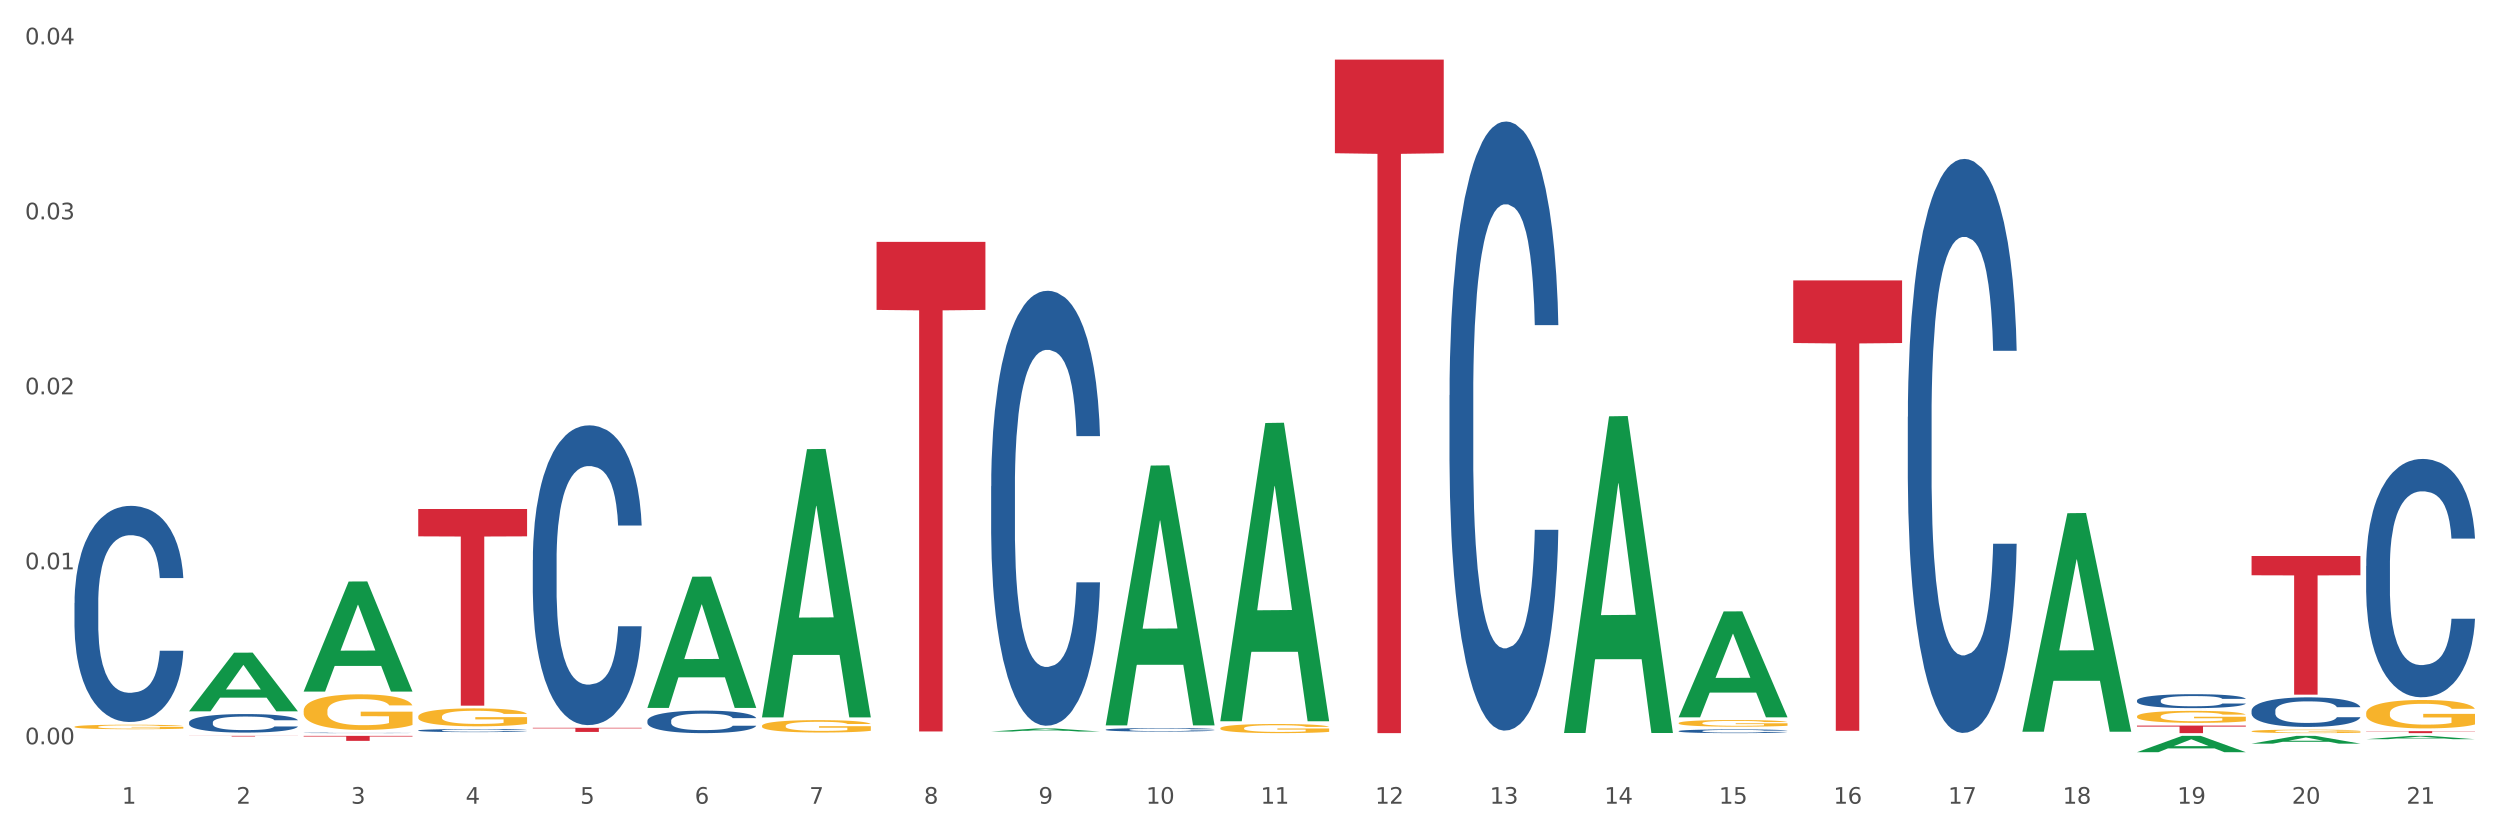 <?xml version="1.0" encoding="utf-8" standalone="no"?>
<!DOCTYPE svg PUBLIC "-//W3C//DTD SVG 1.1//EN"
  "http://www.w3.org/Graphics/SVG/1.1/DTD/svg11.dtd">
<svg xmlns:xlink="http://www.w3.org/1999/xlink" width="1080pt" height="360pt" viewBox="0 0 1080 360" xmlns="http://www.w3.org/2000/svg" version="1.1">
 <rect x="0" y="0" width="1080" height="360" fill="#333333" stroke="none"/>
 <defs>
  <style type="text/css">*{stroke-linejoin: round; stroke-linecap: butt}</style>
 </defs>
 <g id="figure_1">
  <g id="patch_1">
   <path d="M 0 360 
L 1080 360 
L 1080 0 
L 0 0 
z
" style="fill: #ffffff; stroke: #ffffff; stroke-linejoin: miter"/>
  </g>
  <g id="axes_1">
   <g id="matplotlib.axis_1">
    <g id="xtick_1">
     <g id="text_1">
      <!-- 1 -->
      <g style="fill: #4d4d4d" transform="translate(52.633 347.204) scale(0.096 -0.096)">
       <defs>
        <path id="DejaVuSans-31" d="M 794 531 
L 1825 531 
L 1825 4091 
L 703 3866 
L 703 4441 
L 1819 4666 
L 2450 4666 
L 2450 531 
L 3481 531 
L 3481 0 
L 794 0 
L 794 531 
z
" transform="scale(0.016)"/>
       </defs>
       <use xlink:href="#DejaVuSans-31"/>
      </g>
     </g>
    </g>
    <g id="xtick_2">
     <g id="text_2">
      <!-- 2 -->
      <g style="fill: #4d4d4d" transform="translate(102.133 347.204) scale(0.096 -0.096)">
       <defs>
        <path id="DejaVuSans-32" d="M 1228 531 
L 3431 531 
L 3431 0 
L 469 0 
L 469 531 
Q 828 903 1448 1529 
Q 2069 2156 2228 2338 
Q 2531 2678 2651 2914 
Q 2772 3150 2772 3378 
Q 2772 3750 2511 3984 
Q 2250 4219 1831 4219 
Q 1534 4219 1204 4116 
Q 875 4013 500 3803 
L 500 4441 
Q 881 4594 1212 4672 
Q 1544 4750 1819 4750 
Q 2544 4750 2975 4387 
Q 3406 4025 3406 3419 
Q 3406 3131 3298 2873 
Q 3191 2616 2906 2266 
Q 2828 2175 2409 1742 
Q 1991 1309 1228 531 
z
" transform="scale(0.016)"/>
       </defs>
       <use xlink:href="#DejaVuSans-32"/>
      </g>
     </g>
    </g>
    <g id="xtick_3">
     <g id="text_3">
      <!-- 3 -->
      <g style="fill: #4d4d4d" transform="translate(151.633 347.204) scale(0.096 -0.096)">
       <defs>
        <path id="DejaVuSans-33" d="M 2597 2516 
Q 3050 2419 3304 2112 
Q 3559 1806 3559 1356 
Q 3559 666 3084 287 
Q 2609 -91 1734 -91 
Q 1441 -91 1130 -33 
Q 819 25 488 141 
L 488 750 
Q 750 597 1062 519 
Q 1375 441 1716 441 
Q 2309 441 2620 675 
Q 2931 909 2931 1356 
Q 2931 1769 2642 2001 
Q 2353 2234 1838 2234 
L 1294 2234 
L 1294 2753 
L 1863 2753 
Q 2328 2753 2575 2939 
Q 2822 3125 2822 3475 
Q 2822 3834 2567 4026 
Q 2313 4219 1838 4219 
Q 1578 4219 1281 4162 
Q 984 4106 628 3988 
L 628 4550 
Q 988 4650 1302 4700 
Q 1616 4750 1894 4750 
Q 2613 4750 3031 4423 
Q 3450 4097 3450 3541 
Q 3450 3153 3228 2886 
Q 3006 2619 2597 2516 
z
" transform="scale(0.016)"/>
       </defs>
       <use xlink:href="#DejaVuSans-33"/>
      </g>
     </g>
    </g>
    <g id="xtick_4">
     <g id="text_4">
      <!-- 4 -->
      <g style="fill: #4d4d4d" transform="translate(201.133 347.204) scale(0.096 -0.096)">
       <defs>
        <path id="DejaVuSans-34" d="M 2419 4116 
L 825 1625 
L 2419 1625 
L 2419 4116 
z
M 2253 4666 
L 3047 4666 
L 3047 1625 
L 3713 1625 
L 3713 1100 
L 3047 1100 
L 3047 0 
L 2419 0 
L 2419 1100 
L 313 1100 
L 313 1709 
L 2253 4666 
z
" transform="scale(0.016)"/>
       </defs>
       <use xlink:href="#DejaVuSans-34"/>
      </g>
     </g>
    </g>
    <g id="xtick_5">
     <g id="text_5">
      <!-- 5 -->
      <g style="fill: #4d4d4d" transform="translate(250.633 347.204) scale(0.096 -0.096)">
       <defs>
        <path id="DejaVuSans-35" d="M 691 4666 
L 3169 4666 
L 3169 4134 
L 1269 4134 
L 1269 2991 
Q 1406 3038 1543 3061 
Q 1681 3084 1819 3084 
Q 2600 3084 3056 2656 
Q 3513 2228 3513 1497 
Q 3513 744 3044 326 
Q 2575 -91 1722 -91 
Q 1428 -91 1123 -41 
Q 819 9 494 109 
L 494 744 
Q 775 591 1075 516 
Q 1375 441 1709 441 
Q 2250 441 2565 725 
Q 2881 1009 2881 1497 
Q 2881 1984 2565 2268 
Q 2250 2553 1709 2553 
Q 1456 2553 1204 2497 
Q 953 2441 691 2322 
L 691 4666 
z
" transform="scale(0.016)"/>
       </defs>
       <use xlink:href="#DejaVuSans-35"/>
      </g>
     </g>
    </g>
    <g id="xtick_6">
     <g id="text_6">
      <!-- 6 -->
      <g style="fill: #4d4d4d" transform="translate(300.134 347.204) scale(0.096 -0.096)">
       <defs>
        <path id="DejaVuSans-36" d="M 2113 2584 
Q 1688 2584 1439 2293 
Q 1191 2003 1191 1497 
Q 1191 994 1439 701 
Q 1688 409 2113 409 
Q 2538 409 2786 701 
Q 3034 994 3034 1497 
Q 3034 2003 2786 2293 
Q 2538 2584 2113 2584 
z
M 3366 4563 
L 3366 3988 
Q 3128 4100 2886 4159 
Q 2644 4219 2406 4219 
Q 1781 4219 1451 3797 
Q 1122 3375 1075 2522 
Q 1259 2794 1537 2939 
Q 1816 3084 2150 3084 
Q 2853 3084 3261 2657 
Q 3669 2231 3669 1497 
Q 3669 778 3244 343 
Q 2819 -91 2113 -91 
Q 1303 -91 875 529 
Q 447 1150 447 2328 
Q 447 3434 972 4092 
Q 1497 4750 2381 4750 
Q 2619 4750 2861 4703 
Q 3103 4656 3366 4563 
z
" transform="scale(0.016)"/>
       </defs>
       <use xlink:href="#DejaVuSans-36"/>
      </g>
     </g>
    </g>
    <g id="xtick_7">
     <g id="text_7">
      <!-- 7 -->
      <g style="fill: #4d4d4d" transform="translate(349.634 347.204) scale(0.096 -0.096)">
       <defs>
        <path id="DejaVuSans-37" d="M 525 4666 
L 3525 4666 
L 3525 4397 
L 1831 0 
L 1172 0 
L 2766 4134 
L 525 4134 
L 525 4666 
z
" transform="scale(0.016)"/>
       </defs>
       <use xlink:href="#DejaVuSans-37"/>
      </g>
     </g>
    </g>
    <g id="xtick_8">
     <g id="text_8">
      <!-- 8 -->
      <g style="fill: #4d4d4d" transform="translate(399.134 347.204) scale(0.096 -0.096)">
       <defs>
        <path id="DejaVuSans-38" d="M 2034 2216 
Q 1584 2216 1326 1975 
Q 1069 1734 1069 1313 
Q 1069 891 1326 650 
Q 1584 409 2034 409 
Q 2484 409 2743 651 
Q 3003 894 3003 1313 
Q 3003 1734 2745 1975 
Q 2488 2216 2034 2216 
z
M 1403 2484 
Q 997 2584 770 2862 
Q 544 3141 544 3541 
Q 544 4100 942 4425 
Q 1341 4750 2034 4750 
Q 2731 4750 3128 4425 
Q 3525 4100 3525 3541 
Q 3525 3141 3298 2862 
Q 3072 2584 2669 2484 
Q 3125 2378 3379 2068 
Q 3634 1759 3634 1313 
Q 3634 634 3220 271 
Q 2806 -91 2034 -91 
Q 1263 -91 848 271 
Q 434 634 434 1313 
Q 434 1759 690 2068 
Q 947 2378 1403 2484 
z
M 1172 3481 
Q 1172 3119 1398 2916 
Q 1625 2713 2034 2713 
Q 2441 2713 2670 2916 
Q 2900 3119 2900 3481 
Q 2900 3844 2670 4047 
Q 2441 4250 2034 4250 
Q 1625 4250 1398 4047 
Q 1172 3844 1172 3481 
z
" transform="scale(0.016)"/>
       </defs>
       <use xlink:href="#DejaVuSans-38"/>
      </g>
     </g>
    </g>
    <g id="xtick_9">
     <g id="text_9">
      <!-- 9 -->
      <g style="fill: #4d4d4d" transform="translate(448.634 347.204) scale(0.096 -0.096)">
       <defs>
        <path id="DejaVuSans-39" d="M 703 97 
L 703 672 
Q 941 559 1184 500 
Q 1428 441 1663 441 
Q 2288 441 2617 861 
Q 2947 1281 2994 2138 
Q 2813 1869 2534 1725 
Q 2256 1581 1919 1581 
Q 1219 1581 811 2004 
Q 403 2428 403 3163 
Q 403 3881 828 4315 
Q 1253 4750 1959 4750 
Q 2769 4750 3195 4129 
Q 3622 3509 3622 2328 
Q 3622 1225 3098 567 
Q 2575 -91 1691 -91 
Q 1453 -91 1209 -44 
Q 966 3 703 97 
z
M 1959 2075 
Q 2384 2075 2632 2365 
Q 2881 2656 2881 3163 
Q 2881 3666 2632 3958 
Q 2384 4250 1959 4250 
Q 1534 4250 1286 3958 
Q 1038 3666 1038 3163 
Q 1038 2656 1286 2365 
Q 1534 2075 1959 2075 
z
" transform="scale(0.016)"/>
       </defs>
       <use xlink:href="#DejaVuSans-39"/>
      </g>
     </g>
    </g>
    <g id="xtick_10">
     <g id="text_10">
      <!-- 10 -->
      <g style="fill: #4d4d4d" transform="translate(495.079 347.204) scale(0.096 -0.096)">
       <defs>
        <path id="DejaVuSans-30" d="M 2034 4250 
Q 1547 4250 1301 3770 
Q 1056 3291 1056 2328 
Q 1056 1369 1301 889 
Q 1547 409 2034 409 
Q 2525 409 2770 889 
Q 3016 1369 3016 2328 
Q 3016 3291 2770 3770 
Q 2525 4250 2034 4250 
z
M 2034 4750 
Q 2819 4750 3233 4129 
Q 3647 3509 3647 2328 
Q 3647 1150 3233 529 
Q 2819 -91 2034 -91 
Q 1250 -91 836 529 
Q 422 1150 422 2328 
Q 422 3509 836 4129 
Q 1250 4750 2034 4750 
z
" transform="scale(0.016)"/>
       </defs>
       <use xlink:href="#DejaVuSans-31"/>
       <use xlink:href="#DejaVuSans-30" transform="translate(63.623 0)"/>
      </g>
     </g>
    </g>
    <g id="xtick_11">
     <g id="text_11">
      <!-- 11 -->
      <g style="fill: #4d4d4d" transform="translate(544.58 347.204) scale(0.096 -0.096)">
       <use xlink:href="#DejaVuSans-31"/>
       <use xlink:href="#DejaVuSans-31" transform="translate(63.623 0)"/>
      </g>
     </g>
    </g>
    <g id="xtick_12">
     <g id="text_12">
      <!-- 12 -->
      <g style="fill: #4d4d4d" transform="translate(594.08 347.204) scale(0.096 -0.096)">
       <use xlink:href="#DejaVuSans-31"/>
       <use xlink:href="#DejaVuSans-32" transform="translate(63.623 0)"/>
      </g>
     </g>
    </g>
    <g id="xtick_13">
     <g id="text_13">
      <!-- 13 -->
      <g style="fill: #4d4d4d" transform="translate(643.58 347.204) scale(0.096 -0.096)">
       <use xlink:href="#DejaVuSans-31"/>
       <use xlink:href="#DejaVuSans-33" transform="translate(63.623 0)"/>
      </g>
     </g>
    </g>
    <g id="xtick_14">
     <g id="text_14">
      <!-- 14 -->
      <g style="fill: #4d4d4d" transform="translate(693.08 347.204) scale(0.096 -0.096)">
       <use xlink:href="#DejaVuSans-31"/>
       <use xlink:href="#DejaVuSans-34" transform="translate(63.623 0)"/>
      </g>
     </g>
    </g>
    <g id="xtick_15">
     <g id="text_15">
      <!-- 15 -->
      <g style="fill: #4d4d4d" transform="translate(742.58 347.204) scale(0.096 -0.096)">
       <use xlink:href="#DejaVuSans-31"/>
       <use xlink:href="#DejaVuSans-35" transform="translate(63.623 0)"/>
      </g>
     </g>
    </g>
    <g id="xtick_16">
     <g id="text_16">
      <!-- 16 -->
      <g style="fill: #4d4d4d" transform="translate(792.08 347.204) scale(0.096 -0.096)">
       <use xlink:href="#DejaVuSans-31"/>
       <use xlink:href="#DejaVuSans-36" transform="translate(63.623 0)"/>
      </g>
     </g>
    </g>
    <g id="xtick_17">
     <g id="text_17">
      <!-- 17 -->
      <g style="fill: #4d4d4d" transform="translate(841.58 347.204) scale(0.096 -0.096)">
       <use xlink:href="#DejaVuSans-31"/>
       <use xlink:href="#DejaVuSans-37" transform="translate(63.623 0)"/>
      </g>
     </g>
    </g>
    <g id="xtick_18">
     <g id="text_18">
      <!-- 18 -->
      <g style="fill: #4d4d4d" transform="translate(891.08 347.204) scale(0.096 -0.096)">
       <use xlink:href="#DejaVuSans-31"/>
       <use xlink:href="#DejaVuSans-38" transform="translate(63.623 0)"/>
      </g>
     </g>
    </g>
    <g id="xtick_19">
     <g id="text_19">
      <!-- 19 -->
      <g style="fill: #4d4d4d" transform="translate(940.58 347.204) scale(0.096 -0.096)">
       <use xlink:href="#DejaVuSans-31"/>
       <use xlink:href="#DejaVuSans-39" transform="translate(63.623 0)"/>
      </g>
     </g>
    </g>
    <g id="xtick_20">
     <g id="text_20">
      <!-- 20 -->
      <g style="fill: #4d4d4d" transform="translate(990.08 347.204) scale(0.096 -0.096)">
       <use xlink:href="#DejaVuSans-32"/>
       <use xlink:href="#DejaVuSans-30" transform="translate(63.623 0)"/>
      </g>
     </g>
    </g>
    <g id="xtick_21">
     <g id="text_21">
      <!-- 21 -->
      <g style="fill: #4d4d4d" transform="translate(1039.58 347.204) scale(0.096 -0.096)">
       <use xlink:href="#DejaVuSans-32"/>
       <use xlink:href="#DejaVuSans-31" transform="translate(63.623 0)"/>
      </g>
     </g>
    </g>
    <g id="xtick_22"/>
    <g id="xtick_23"/>
    <g id="xtick_24"/>
    <g id="xtick_25"/>
    <g id="xtick_26"/>
    <g id="xtick_27"/>
    <g id="xtick_28"/>
    <g id="xtick_29"/>
    <g id="xtick_30"/>
    <g id="xtick_31"/>
    <g id="xtick_32"/>
    <g id="xtick_33"/>
    <g id="xtick_34"/>
    <g id="xtick_35"/>
    <g id="xtick_36"/>
    <g id="xtick_37"/>
    <g id="xtick_38"/>
    <g id="xtick_39"/>
    <g id="xtick_40"/>
    <g id="xtick_41"/>
   </g>
   <g id="matplotlib.axis_2">
    <g id="ytick_1">
     <g id="text_22">
      <!-- 0.00 -->
      <g style="fill: #4d4d4d" transform="translate(10.8 321.531) scale(0.096 -0.096)">
       <defs>
        <path id="DejaVuSans-2e" d="M 684 794 
L 1344 794 
L 1344 0 
L 684 0 
L 684 794 
z
" transform="scale(0.016)"/>
       </defs>
       <use xlink:href="#DejaVuSans-30"/>
       <use xlink:href="#DejaVuSans-2e" transform="translate(63.623 0)"/>
       <use xlink:href="#DejaVuSans-30" transform="translate(95.41 0)"/>
       <use xlink:href="#DejaVuSans-30" transform="translate(159.033 0)"/>
      </g>
     </g>
    </g>
    <g id="ytick_2">
     <g id="text_23">
      <!-- 0.01 -->
      <g style="fill: #4d4d4d" transform="translate(10.8 245.939) scale(0.096 -0.096)">
       <use xlink:href="#DejaVuSans-30"/>
       <use xlink:href="#DejaVuSans-2e" transform="translate(63.623 0)"/>
       <use xlink:href="#DejaVuSans-30" transform="translate(95.41 0)"/>
       <use xlink:href="#DejaVuSans-31" transform="translate(159.033 0)"/>
      </g>
     </g>
    </g>
    <g id="ytick_3">
     <g id="text_24">
      <!-- 0.02 -->
      <g style="fill: #4d4d4d" transform="translate(10.8 170.347) scale(0.096 -0.096)">
       <use xlink:href="#DejaVuSans-30"/>
       <use xlink:href="#DejaVuSans-2e" transform="translate(63.623 0)"/>
       <use xlink:href="#DejaVuSans-30" transform="translate(95.41 0)"/>
       <use xlink:href="#DejaVuSans-32" transform="translate(159.033 0)"/>
      </g>
     </g>
    </g>
    <g id="ytick_4">
     <g id="text_25">
      <!-- 0.03 -->
      <g style="fill: #4d4d4d" transform="translate(10.8 94.756) scale(0.096 -0.096)">
       <use xlink:href="#DejaVuSans-30"/>
       <use xlink:href="#DejaVuSans-2e" transform="translate(63.623 0)"/>
       <use xlink:href="#DejaVuSans-30" transform="translate(95.41 0)"/>
       <use xlink:href="#DejaVuSans-33" transform="translate(159.033 0)"/>
      </g>
     </g>
    </g>
    <g id="ytick_5">
     <g id="text_26">
      <!-- 0.04 -->
      <g style="fill: #4d4d4d" transform="translate(10.8 19.164) scale(0.096 -0.096)">
       <use xlink:href="#DejaVuSans-30"/>
       <use xlink:href="#DejaVuSans-2e" transform="translate(63.623 0)"/>
       <use xlink:href="#DejaVuSans-30" transform="translate(95.41 0)"/>
       <use xlink:href="#DejaVuSans-34" transform="translate(159.033 0)"/>
      </g>
     </g>
    </g>
    <g id="ytick_6"/>
    <g id="ytick_7"/>
    <g id="ytick_8"/>
    <g id="ytick_9"/>
   </g>
   <g id="PolyCollection_1">
    <path d="M 81.675 307.247 
L 81.723 307.224 
L 101.115 281.956 
L 109.163 281.932 
L 128.7 307.295 
L 119.392 307.295 
L 115.174 301.389 
L 95.152 301.389 
L 95.007 301.484 
L 90.935 307.295 
L 81.675 307.295 
L 81.675 307.247 
L 97.673 297.864 
L 112.653 297.84 
L 105.236 287.338 
L 105.139 287.29 
L 105.042 287.362 
L 97.625 297.84 
L 97.673 297.864 
L 81.675 307.247 
z
" clip-path="url(#pe084fea731)" style="fill: #109648"/>
    <path d="M 329.175 313.573 
L 329.231 313.568 
L 329.231 313.392 
L 329.342 313.241 
L 329.897 312.874 
L 330.73 312.571 
L 331.34 312.409 
L 331.951 312.277 
L 332.673 312.145 
L 333.561 312.008 
L 335.171 311.808 
L 336.17 311.705 
L 337.392 311.598 
L 339.613 311.441 
L 341.223 311.353 
L 342.888 311.28 
L 345.609 311.192 
L 347.385 311.153 
L 349.273 311.123 
L 351.549 311.104 
L 353.27 311.099 
L 357.046 311.114 
L 360.266 311.158 
L 361.82 311.192 
L 363.819 311.251 
L 364.874 311.29 
L 366.595 311.368 
L 368.372 311.471 
L 369.593 311.559 
L 371.425 311.725 
L 372.813 311.891 
L 374.09 312.096 
L 374.756 312.238 
L 375.256 312.37 
L 375.7 312.522 
L 376.144 312.762 
L 366.151 312.762 
L 365.762 312.59 
L 365.152 312.429 
L 364.263 312.273 
L 363.486 312.175 
L 362.154 312.052 
L 360.932 311.974 
L 359.655 311.916 
L 358.101 311.867 
L 356.879 311.842 
L 355.158 311.823 
L 351.771 311.828 
L 349.495 311.867 
L 347.941 311.916 
L 346.941 311.96 
L 346.053 312.008 
L 345.054 312.077 
L 343.888 312.18 
L 343.055 312.273 
L 342.222 312.39 
L 341.556 312.507 
L 340.945 312.644 
L 340.445 312.791 
L 340.057 312.942 
L 339.724 313.128 
L 339.446 313.436 
L 339.446 314.106 
L 339.557 314.258 
L 339.835 314.458 
L 340.168 314.61 
L 340.723 314.791 
L 341.223 314.913 
L 342.167 315.089 
L 343.221 315.236 
L 344.054 315.329 
L 344.887 315.407 
L 346.331 315.515 
L 347.941 315.603 
L 349.329 315.656 
L 351.216 315.705 
L 352.493 315.725 
L 353.604 315.735 
L 356.324 315.735 
L 358.267 315.72 
L 360.432 315.686 
L 362.098 315.642 
L 363.486 315.588 
L 365.041 315.5 
L 366.04 315.417 
L 366.04 314.395 
L 353.826 314.39 
L 353.826 313.71 
L 376.2 313.71 
L 376.2 315.705 
L 375.256 315.808 
L 374.201 315.901 
L 373.091 315.984 
L 371.425 316.087 
L 369.427 316.185 
L 367.65 316.253 
L 365.762 316.312 
L 363.542 316.365 
L 360.655 316.414 
L 358.878 316.434 
L 356.657 316.449 
L 354.048 316.453 
L 351.771 316.444 
L 349.551 316.419 
L 347.219 316.375 
L 344.943 316.312 
L 343.221 316.248 
L 341.5 316.17 
L 339.668 316.067 
L 338.225 315.969 
L 337.114 315.881 
L 335.893 315.769 
L 334.56 315.622 
L 333.561 315.49 
L 332.673 315.353 
L 331.729 315.177 
L 331.063 315.026 
L 330.396 314.835 
L 330.008 314.693 
L 329.564 314.473 
L 329.231 314.165 
L 329.175 313.573 
z
" clip-path="url(#pe084fea731)" style="fill: #f7b32b"/>
    <path d="M 527.175 314.592 
L 527.231 314.588 
L 527.231 314.459 
L 527.342 314.347 
L 527.897 314.077 
L 528.73 313.853 
L 529.34 313.734 
L 529.951 313.637 
L 530.673 313.54 
L 531.561 313.439 
L 533.171 313.291 
L 534.17 313.215 
L 535.392 313.136 
L 537.613 313.021 
L 539.223 312.956 
L 540.888 312.902 
L 543.609 312.837 
L 545.385 312.808 
L 547.273 312.786 
L 549.549 312.772 
L 551.27 312.768 
L 555.046 312.779 
L 558.266 312.811 
L 559.82 312.837 
L 561.819 312.88 
L 562.874 312.909 
L 564.595 312.966 
L 566.372 313.042 
L 567.593 313.107 
L 569.425 313.23 
L 570.813 313.352 
L 572.09 313.504 
L 572.756 313.608 
L 573.256 313.705 
L 573.7 313.817 
L 574.144 313.994 
L 564.151 313.994 
L 563.762 313.868 
L 563.152 313.749 
L 562.263 313.633 
L 561.486 313.561 
L 560.154 313.471 
L 558.932 313.413 
L 557.655 313.37 
L 556.101 313.334 
L 554.879 313.316 
L 553.158 313.302 
L 549.771 313.305 
L 547.495 313.334 
L 545.941 313.37 
L 544.941 313.403 
L 544.053 313.439 
L 543.054 313.489 
L 541.888 313.565 
L 541.055 313.633 
L 540.222 313.72 
L 539.556 313.806 
L 538.945 313.907 
L 538.445 314.015 
L 538.057 314.127 
L 537.724 314.264 
L 537.446 314.491 
L 537.446 314.985 
L 537.557 315.097 
L 537.835 315.244 
L 538.168 315.356 
L 538.723 315.489 
L 539.223 315.58 
L 540.167 315.709 
L 541.221 315.817 
L 542.054 315.886 
L 542.887 315.944 
L 544.331 316.023 
L 545.941 316.088 
L 547.329 316.127 
L 549.216 316.163 
L 550.493 316.178 
L 551.604 316.185 
L 554.324 316.185 
L 556.267 316.174 
L 558.432 316.149 
L 560.098 316.117 
L 561.486 316.077 
L 563.041 316.012 
L 564.04 315.951 
L 564.04 315.197 
L 551.826 315.194 
L 551.826 314.693 
L 574.2 314.693 
L 574.2 316.163 
L 573.256 316.239 
L 572.201 316.308 
L 571.091 316.369 
L 569.425 316.445 
L 567.427 316.517 
L 565.65 316.567 
L 563.762 316.61 
L 561.542 316.65 
L 558.655 316.686 
L 556.878 316.7 
L 554.657 316.711 
L 552.048 316.715 
L 549.771 316.708 
L 547.551 316.69 
L 545.219 316.657 
L 542.943 316.61 
L 541.221 316.564 
L 539.5 316.506 
L 537.668 316.43 
L 536.225 316.358 
L 535.114 316.293 
L 533.893 316.21 
L 532.56 316.102 
L 531.561 316.005 
L 530.673 315.904 
L 529.729 315.774 
L 529.063 315.662 
L 528.396 315.522 
L 528.008 315.417 
L 527.564 315.255 
L 527.231 315.028 
L 527.175 314.592 
z
" clip-path="url(#pe084fea731)" style="fill: #f7b32b"/>
    <path d="M 725.175 312.377 
L 725.231 312.374 
L 725.231 312.279 
L 725.342 312.198 
L 725.897 312 
L 726.73 311.837 
L 727.34 311.75 
L 727.951 311.678 
L 728.673 311.607 
L 729.561 311.533 
L 731.171 311.425 
L 732.17 311.37 
L 733.392 311.312 
L 735.613 311.228 
L 737.223 311.18 
L 738.888 311.141 
L 741.609 311.093 
L 743.385 311.072 
L 745.273 311.056 
L 747.549 311.046 
L 749.27 311.043 
L 753.046 311.051 
L 756.266 311.075 
L 757.82 311.093 
L 759.819 311.125 
L 760.874 311.146 
L 762.595 311.188 
L 764.372 311.244 
L 765.593 311.291 
L 767.425 311.381 
L 768.813 311.47 
L 770.09 311.581 
L 770.756 311.657 
L 771.256 311.729 
L 771.7 311.81 
L 772.144 311.939 
L 762.151 311.939 
L 761.762 311.847 
L 761.152 311.76 
L 760.263 311.676 
L 759.486 311.623 
L 758.154 311.557 
L 756.932 311.515 
L 755.655 311.483 
L 754.101 311.457 
L 752.879 311.444 
L 751.158 311.433 
L 747.771 311.436 
L 745.495 311.457 
L 743.941 311.483 
L 742.941 311.507 
L 742.053 311.533 
L 741.054 311.57 
L 739.888 311.626 
L 739.055 311.676 
L 738.222 311.739 
L 737.556 311.802 
L 736.945 311.876 
L 736.445 311.955 
L 736.057 312.037 
L 735.724 312.137 
L 735.446 312.303 
L 735.446 312.664 
L 735.557 312.746 
L 735.835 312.854 
L 736.168 312.936 
L 736.723 313.033 
L 737.223 313.099 
L 738.167 313.194 
L 739.221 313.273 
L 740.054 313.323 
L 740.887 313.365 
L 742.331 313.423 
L 743.941 313.471 
L 745.329 313.5 
L 747.216 313.526 
L 748.493 313.537 
L 749.604 313.542 
L 752.324 313.542 
L 754.267 313.534 
L 756.432 313.516 
L 758.098 313.492 
L 759.486 313.463 
L 761.041 313.416 
L 762.04 313.371 
L 762.04 312.82 
L 749.826 312.817 
L 749.826 312.451 
L 772.2 312.451 
L 772.2 313.526 
L 771.256 313.582 
L 770.201 313.632 
L 769.091 313.677 
L 767.425 313.732 
L 765.427 313.785 
L 763.65 313.822 
L 761.762 313.853 
L 759.542 313.882 
L 756.655 313.908 
L 754.878 313.919 
L 752.657 313.927 
L 750.048 313.93 
L 747.771 313.924 
L 745.551 313.911 
L 743.219 313.887 
L 740.943 313.853 
L 739.221 313.819 
L 737.5 313.777 
L 735.668 313.721 
L 734.225 313.669 
L 733.114 313.621 
L 731.893 313.561 
L 730.56 313.481 
L 729.561 313.41 
L 728.673 313.336 
L 727.729 313.242 
L 727.063 313.16 
L 726.396 313.057 
L 726.008 312.981 
L 725.564 312.862 
L 725.231 312.696 
L 725.175 312.377 
z
" clip-path="url(#pe084fea731)" style="fill: #f7b32b"/>
    <path d="M 923.175 309.488 
L 923.231 309.483 
L 923.231 309.313 
L 923.342 309.166 
L 923.897 308.811 
L 924.73 308.517 
L 925.34 308.361 
L 925.951 308.233 
L 926.673 308.105 
L 927.561 307.973 
L 929.171 307.779 
L 930.17 307.679 
L 931.392 307.575 
L 933.613 307.423 
L 935.223 307.338 
L 936.888 307.267 
L 939.609 307.182 
L 941.385 307.144 
L 943.273 307.116 
L 945.549 307.097 
L 947.27 307.092 
L 951.046 307.106 
L 954.266 307.149 
L 955.82 307.182 
L 957.819 307.239 
L 958.874 307.277 
L 960.595 307.352 
L 962.372 307.452 
L 963.593 307.537 
L 965.425 307.698 
L 966.813 307.859 
L 968.09 308.058 
L 968.756 308.195 
L 969.256 308.323 
L 969.7 308.47 
L 970.144 308.702 
L 960.151 308.702 
L 959.762 308.536 
L 959.152 308.38 
L 958.263 308.228 
L 957.486 308.134 
L 956.154 308.015 
L 954.932 307.94 
L 953.655 307.883 
L 952.101 307.835 
L 950.879 307.812 
L 949.158 307.793 
L 945.771 307.797 
L 943.495 307.835 
L 941.941 307.883 
L 940.941 307.925 
L 940.053 307.973 
L 939.054 308.039 
L 937.888 308.138 
L 937.055 308.228 
L 936.222 308.342 
L 935.556 308.456 
L 934.945 308.588 
L 934.445 308.73 
L 934.057 308.877 
L 933.724 309.057 
L 933.446 309.356 
L 933.446 310.004 
L 933.557 310.151 
L 933.835 310.345 
L 934.168 310.492 
L 934.723 310.667 
L 935.223 310.786 
L 936.167 310.956 
L 937.221 311.098 
L 938.054 311.188 
L 938.887 311.264 
L 940.331 311.368 
L 941.941 311.454 
L 943.329 311.506 
L 945.216 311.553 
L 946.493 311.572 
L 947.604 311.581 
L 950.324 311.581 
L 952.267 311.567 
L 954.432 311.534 
L 956.098 311.491 
L 957.486 311.439 
L 959.041 311.354 
L 960.04 311.274 
L 960.04 310.284 
L 947.826 310.279 
L 947.826 309.621 
L 970.2 309.621 
L 970.2 311.553 
L 969.256 311.652 
L 968.201 311.742 
L 967.091 311.823 
L 965.425 311.922 
L 963.427 312.017 
L 961.65 312.083 
L 959.762 312.14 
L 957.542 312.192 
L 954.655 312.24 
L 952.878 312.259 
L 950.657 312.273 
L 948.048 312.278 
L 945.771 312.268 
L 943.551 312.244 
L 941.219 312.202 
L 938.943 312.14 
L 937.221 312.079 
L 935.5 312.003 
L 933.668 311.903 
L 932.225 311.809 
L 931.114 311.724 
L 929.893 311.615 
L 928.56 311.473 
L 927.561 311.345 
L 926.673 311.212 
L 925.729 311.042 
L 925.063 310.895 
L 924.396 310.71 
L 924.008 310.573 
L 923.564 310.36 
L 923.231 310.061 
L 923.175 309.488 
z
" clip-path="url(#pe084fea731)" style="fill: #f7b32b"/>
    <path d="M 972.675 315.902 
L 972.731 315.901 
L 972.731 315.851 
L 972.842 315.808 
L 973.397 315.705 
L 974.23 315.619 
L 974.84 315.574 
L 975.451 315.536 
L 976.173 315.499 
L 977.061 315.46 
L 978.671 315.404 
L 979.67 315.375 
L 980.892 315.344 
L 983.113 315.3 
L 984.723 315.275 
L 986.388 315.255 
L 989.109 315.23 
L 990.885 315.219 
L 992.773 315.211 
L 995.049 315.205 
L 996.77 315.204 
L 1000.546 315.208 
L 1003.766 315.22 
L 1005.32 315.23 
L 1007.319 315.246 
L 1008.374 315.257 
L 1010.095 315.28 
L 1011.872 315.309 
L 1013.093 315.333 
L 1014.925 315.38 
L 1016.313 315.427 
L 1017.59 315.485 
L 1018.256 315.525 
L 1018.756 315.562 
L 1019.2 315.605 
L 1019.644 315.673 
L 1009.651 315.673 
L 1009.262 315.625 
L 1008.652 315.579 
L 1007.763 315.535 
L 1006.986 315.507 
L 1005.654 315.473 
L 1004.432 315.451 
L 1003.155 315.434 
L 1001.601 315.42 
L 1000.379 315.413 
L 998.658 315.408 
L 995.271 315.409 
L 992.995 315.42 
L 991.441 315.434 
L 990.441 315.447 
L 989.553 315.46 
L 988.554 315.48 
L 987.388 315.509 
L 986.555 315.535 
L 985.722 315.568 
L 985.056 315.601 
L 984.445 315.64 
L 983.945 315.681 
L 983.557 315.724 
L 983.224 315.776 
L 982.946 315.863 
L 982.946 316.052 
L 983.057 316.095 
L 983.335 316.152 
L 983.668 316.195 
L 984.223 316.246 
L 984.723 316.28 
L 985.667 316.33 
L 986.721 316.371 
L 987.554 316.397 
L 988.387 316.42 
L 989.831 316.45 
L 991.441 316.475 
L 992.829 316.49 
L 994.716 316.504 
L 995.993 316.509 
L 997.104 316.512 
L 999.824 316.512 
L 1001.767 316.508 
L 1003.932 316.498 
L 1005.598 316.486 
L 1006.986 316.471 
L 1008.541 316.446 
L 1009.54 316.422 
L 1009.54 316.134 
L 997.326 316.132 
L 997.326 315.941 
L 1019.7 315.941 
L 1019.7 316.504 
L 1018.756 316.533 
L 1017.701 316.559 
L 1016.591 316.582 
L 1014.925 316.611 
L 1012.927 316.639 
L 1011.15 316.658 
L 1009.262 316.675 
L 1007.042 316.69 
L 1004.155 316.704 
L 1002.378 316.709 
L 1000.157 316.713 
L 997.548 316.715 
L 995.271 316.712 
L 993.051 316.705 
L 990.719 316.693 
L 988.443 316.675 
L 986.721 316.657 
L 985 316.635 
L 983.168 316.606 
L 981.725 316.578 
L 980.614 316.553 
L 979.393 316.522 
L 978.06 316.48 
L 977.061 316.443 
L 976.173 316.404 
L 975.229 316.355 
L 974.563 316.312 
L 973.896 316.258 
L 973.508 316.218 
L 973.064 316.156 
L 972.731 316.069 
L 972.675 315.902 
z
" clip-path="url(#pe084fea731)" style="fill: #f7b32b"/>
    <path d="M 1022.175 308.07 
L 1022.231 308.059 
L 1022.231 307.655 
L 1022.342 307.308 
L 1022.897 306.466 
L 1023.73 305.771 
L 1024.34 305.401 
L 1024.951 305.098 
L 1025.673 304.795 
L 1026.561 304.481 
L 1028.171 304.021 
L 1029.17 303.785 
L 1030.392 303.539 
L 1032.613 303.18 
L 1034.223 302.978 
L 1035.888 302.81 
L 1038.609 302.608 
L 1040.385 302.518 
L 1042.273 302.451 
L 1044.549 302.406 
L 1046.27 302.395 
L 1050.046 302.428 
L 1053.266 302.529 
L 1054.82 302.608 
L 1056.819 302.742 
L 1057.874 302.832 
L 1059.595 303.011 
L 1061.372 303.247 
L 1062.593 303.449 
L 1064.425 303.83 
L 1065.813 304.212 
L 1067.09 304.683 
L 1067.756 305.008 
L 1068.256 305.311 
L 1068.7 305.659 
L 1069.144 306.208 
L 1059.151 306.208 
L 1058.762 305.816 
L 1058.152 305.446 
L 1057.263 305.087 
L 1056.486 304.862 
L 1055.154 304.582 
L 1053.932 304.402 
L 1052.655 304.268 
L 1051.101 304.156 
L 1049.879 304.099 
L 1048.158 304.055 
L 1044.771 304.066 
L 1042.495 304.156 
L 1040.941 304.268 
L 1039.941 304.369 
L 1039.053 304.481 
L 1038.054 304.638 
L 1036.888 304.873 
L 1036.055 305.087 
L 1035.222 305.356 
L 1034.556 305.625 
L 1033.945 305.939 
L 1033.445 306.276 
L 1033.057 306.623 
L 1032.724 307.05 
L 1032.446 307.756 
L 1032.446 309.293 
L 1032.557 309.641 
L 1032.835 310.101 
L 1033.168 310.448 
L 1033.723 310.863 
L 1034.223 311.144 
L 1035.167 311.548 
L 1036.221 311.884 
L 1037.054 312.097 
L 1037.887 312.277 
L 1039.331 312.523 
L 1040.941 312.725 
L 1042.329 312.849 
L 1044.216 312.961 
L 1045.493 313.006 
L 1046.604 313.028 
L 1049.324 313.028 
L 1051.267 312.995 
L 1053.432 312.916 
L 1055.098 312.815 
L 1056.486 312.692 
L 1058.041 312.49 
L 1059.04 312.299 
L 1059.04 309.955 
L 1046.826 309.944 
L 1046.826 308.384 
L 1069.2 308.384 
L 1069.2 312.961 
L 1068.256 313.197 
L 1067.201 313.41 
L 1066.091 313.6 
L 1064.425 313.836 
L 1062.427 314.06 
L 1060.65 314.217 
L 1058.762 314.352 
L 1056.542 314.475 
L 1053.655 314.587 
L 1051.878 314.632 
L 1049.657 314.666 
L 1047.048 314.677 
L 1044.771 314.655 
L 1042.551 314.599 
L 1040.219 314.498 
L 1037.943 314.352 
L 1036.221 314.206 
L 1034.5 314.027 
L 1032.668 313.791 
L 1031.225 313.567 
L 1030.114 313.365 
L 1028.893 313.107 
L 1027.56 312.77 
L 1026.561 312.467 
L 1025.673 312.153 
L 1024.729 311.75 
L 1024.063 311.402 
L 1023.396 310.964 
L 1023.008 310.639 
L 1022.564 310.134 
L 1022.231 309.428 
L 1022.175 308.07 
z
" clip-path="url(#pe084fea731)" style="fill: #f7b32b"/>
    <path d="M 1022.175 315.846 
L 1069.2 315.846 
L 1069.2 315.966 
L 1050.702 315.967 
L 1050.702 316.715 
L 1040.562 316.715 
L 1040.562 315.967 
L 1022.175 315.966 
L 1022.175 315.846 
L 1022.175 315.846 
z
" clip-path="url(#pe084fea731)" style="fill: #d62839"/>
    <path d="M 923.175 313.446 
L 970.2 313.446 
L 970.2 313.9 
L 951.702 313.903 
L 951.702 316.715 
L 941.562 316.715 
L 941.562 313.903 
L 923.175 313.9 
L 923.175 313.449 
L 923.175 313.446 
z
" clip-path="url(#pe084fea731)" style="fill: #d62839"/>
    <path d="M 774.675 121.146 
L 821.7 121.146 
L 821.7 148.184 
L 803.202 148.367 
L 803.202 315.709 
L 793.062 315.709 
L 793.062 148.367 
L 774.675 148.184 
L 774.675 121.329 
L 774.675 121.146 
z
" clip-path="url(#pe084fea731)" style="fill: #d62839"/>
    <path d="M 576.675 25.759 
L 623.7 25.759 
L 623.7 66.193 
L 605.202 66.466 
L 605.202 316.715 
L 595.062 316.715 
L 595.062 66.466 
L 576.675 66.193 
L 576.675 26.033 
L 576.675 25.759 
z
" clip-path="url(#pe084fea731)" style="fill: #d62839"/>
    <path d="M 378.675 104.488 
L 425.7 104.488 
L 425.7 133.88 
L 407.202 134.079 
L 407.202 315.995 
L 397.062 315.995 
L 397.062 134.079 
L 378.675 133.88 
L 378.675 104.686 
L 378.675 104.488 
z
" clip-path="url(#pe084fea731)" style="fill: #d62839"/>
    <path d="M 230.175 314.418 
L 277.2 314.418 
L 277.2 314.664 
L 258.702 314.666 
L 258.702 316.19 
L 248.562 316.19 
L 248.562 314.666 
L 230.175 314.664 
L 230.175 314.419 
L 230.175 314.418 
z
" clip-path="url(#pe084fea731)" style="fill: #d62839"/>
    <path d="M 180.675 219.895 
L 227.7 219.895 
L 227.7 231.7 
L 209.202 231.78 
L 209.202 304.844 
L 199.062 304.844 
L 199.062 231.78 
L 180.675 231.7 
L 180.675 219.975 
L 180.675 219.895 
z
" clip-path="url(#pe084fea731)" style="fill: #d62839"/>
    <path d="M 131.175 317.883 
L 178.2 317.883 
L 178.2 318.183 
L 159.702 318.185 
L 159.702 320.041 
L 149.562 320.041 
L 149.562 318.185 
L 131.175 318.183 
L 131.175 317.885 
L 131.175 317.883 
z
" clip-path="url(#pe084fea731)" style="fill: #d62839"/>
    <path d="M 180.675 309.598 
L 180.731 309.59 
L 180.731 309.335 
L 180.842 309.116 
L 181.397 308.584 
L 182.23 308.145 
L 182.84 307.911 
L 183.451 307.72 
L 184.173 307.529 
L 185.061 307.33 
L 186.671 307.04 
L 187.67 306.891 
L 188.892 306.735 
L 191.113 306.508 
L 192.723 306.381 
L 194.388 306.275 
L 197.109 306.147 
L 198.885 306.09 
L 200.773 306.048 
L 203.049 306.019 
L 204.77 306.012 
L 208.546 306.034 
L 211.766 306.097 
L 213.32 306.147 
L 215.319 306.232 
L 216.374 306.289 
L 218.095 306.402 
L 219.872 306.551 
L 221.093 306.678 
L 222.925 306.919 
L 224.313 307.16 
L 225.59 307.458 
L 226.256 307.663 
L 226.756 307.855 
L 227.2 308.074 
L 227.644 308.421 
L 217.651 308.421 
L 217.262 308.173 
L 216.652 307.94 
L 215.763 307.713 
L 214.986 307.571 
L 213.654 307.394 
L 212.432 307.281 
L 211.155 307.196 
L 209.601 307.125 
L 208.379 307.089 
L 206.658 307.061 
L 203.271 307.068 
L 200.995 307.125 
L 199.441 307.196 
L 198.441 307.259 
L 197.553 307.33 
L 196.554 307.429 
L 195.388 307.578 
L 194.555 307.713 
L 193.722 307.883 
L 193.056 308.053 
L 192.445 308.251 
L 191.945 308.464 
L 191.557 308.684 
L 191.224 308.953 
L 190.946 309.399 
L 190.946 310.37 
L 191.057 310.59 
L 191.335 310.88 
L 191.668 311.1 
L 192.223 311.362 
L 192.723 311.539 
L 193.667 311.794 
L 194.721 312.007 
L 195.554 312.141 
L 196.387 312.255 
L 197.831 312.41 
L 199.441 312.538 
L 200.829 312.616 
L 202.716 312.687 
L 203.993 312.715 
L 205.104 312.729 
L 207.824 312.729 
L 209.767 312.708 
L 211.932 312.658 
L 213.598 312.595 
L 214.986 312.517 
L 216.541 312.389 
L 217.54 312.269 
L 217.54 310.788 
L 205.326 310.781 
L 205.326 309.796 
L 227.7 309.796 
L 227.7 312.687 
L 226.756 312.836 
L 225.701 312.97 
L 224.591 313.091 
L 222.925 313.239 
L 220.927 313.381 
L 219.15 313.48 
L 217.262 313.565 
L 215.042 313.643 
L 212.155 313.714 
L 210.378 313.743 
L 208.157 313.764 
L 205.548 313.771 
L 203.271 313.757 
L 201.051 313.721 
L 198.719 313.657 
L 196.443 313.565 
L 194.721 313.473 
L 193 313.36 
L 191.168 313.211 
L 189.725 313.069 
L 188.614 312.942 
L 187.393 312.779 
L 186.06 312.566 
L 185.061 312.375 
L 184.173 312.177 
L 183.229 311.922 
L 182.563 311.702 
L 181.896 311.426 
L 181.508 311.22 
L 181.064 310.901 
L 180.731 310.455 
L 180.675 309.598 
z
" clip-path="url(#pe084fea731)" style="fill: #f7b32b"/>
    <path d="M 81.675 317.883 
L 128.7 317.883 
L 128.7 317.923 
L 110.202 317.923 
L 110.202 318.169 
L 100.062 318.169 
L 100.062 317.923 
L 81.675 317.923 
L 81.675 317.884 
L 81.675 317.883 
z
" clip-path="url(#pe084fea731)" style="fill: #d62839"/>
    <path d="M 32.175 260.482 
L 32.231 260.396 
L 32.231 258.009 
L 32.397 254.768 
L 33.009 248.798 
L 33.787 244.279 
L 35.121 238.991 
L 35.844 236.774 
L 36.789 234.301 
L 38.734 230.293 
L 40.957 226.882 
L 42.514 225.005 
L 43.681 223.811 
L 46.294 221.679 
L 47.794 220.741 
L 49.351 219.974 
L 50.685 219.462 
L 52.908 218.865 
L 54.687 218.609 
L 56.744 218.524 
L 58.467 218.609 
L 60.746 218.951 
L 64.081 219.974 
L 65.359 220.571 
L 67.082 221.594 
L 68.861 222.959 
L 70.306 224.323 
L 71.974 226.285 
L 73.697 228.843 
L 75.365 232.084 
L 76.532 235.068 
L 77.477 238.224 
L 78.311 242.061 
L 78.922 246.24 
L 79.2 249.736 
L 69.028 249.736 
L 68.75 246.581 
L 68.194 243.17 
L 67.638 240.867 
L 67.027 238.991 
L 66.082 236.859 
L 65.248 235.495 
L 63.859 233.874 
L 62.58 232.851 
L 61.524 232.254 
L 60.245 231.742 
L 57.522 231.231 
L 55.576 231.231 
L 54.353 231.401 
L 52.853 231.828 
L 51.574 232.425 
L 50.073 233.448 
L 48.906 234.557 
L 47.739 236.006 
L 47.072 237.03 
L 46.071 238.906 
L 45.404 240.441 
L 44.515 243.085 
L 44.015 244.961 
L 43.125 249.822 
L 42.736 253.403 
L 42.569 255.877 
L 42.458 258.605 
L 42.458 271.909 
L 42.792 277.879 
L 43.07 280.437 
L 43.514 283.337 
L 44.348 287.089 
L 45.571 290.756 
L 46.849 293.4 
L 47.906 295.02 
L 48.906 296.214 
L 49.907 297.152 
L 51.13 298.005 
L 52.13 298.516 
L 53.631 299.028 
L 55.41 299.284 
L 56.799 299.284 
L 59.634 298.857 
L 60.913 298.431 
L 62.135 297.834 
L 63.469 296.896 
L 64.526 295.873 
L 65.137 295.105 
L 66.138 293.485 
L 66.916 291.779 
L 67.583 289.818 
L 68.027 288.112 
L 68.528 285.554 
L 68.917 282.654 
L 69.028 281.119 
L 79.2 281.119 
L 78.978 284.189 
L 78.589 287.174 
L 77.81 291.182 
L 77.199 293.485 
L 76.254 296.299 
L 75.253 298.687 
L 73.864 301.33 
L 72.585 303.292 
L 71.251 304.998 
L 69.806 306.533 
L 67.194 308.665 
L 66.249 309.261 
L 64.248 310.285 
L 62.691 310.882 
L 60.412 311.479 
L 58.078 311.82 
L 55.632 311.905 
L 53.464 311.735 
L 51.074 311.223 
L 49.573 310.711 
L 47.906 309.944 
L 45.96 308.75 
L 44.126 307.3 
L 42.403 305.594 
L 40.791 303.633 
L 39.29 301.416 
L 37.344 297.749 
L 35.899 294.167 
L 34.843 290.841 
L 34.12 288.027 
L 33.398 284.445 
L 33.009 281.972 
L 32.397 276.002 
L 32.175 270.459 
L 32.175 260.482 
z
" clip-path="url(#pe084fea731)" style="fill: #255c99"/>
    <path d="M 81.675 312.068 
L 81.731 312.061 
L 81.731 311.856 
L 81.897 311.577 
L 82.509 311.065 
L 83.287 310.676 
L 84.621 310.222 
L 85.344 310.031 
L 86.289 309.819 
L 88.234 309.475 
L 90.457 309.182 
L 92.014 309.02 
L 93.181 308.918 
L 95.794 308.735 
L 97.294 308.654 
L 98.851 308.588 
L 100.185 308.544 
L 102.408 308.493 
L 104.187 308.471 
L 106.244 308.463 
L 107.967 308.471 
L 110.246 308.5 
L 113.581 308.588 
L 114.859 308.639 
L 116.582 308.727 
L 118.361 308.844 
L 119.806 308.962 
L 121.474 309.13 
L 123.197 309.35 
L 124.865 309.628 
L 126.032 309.885 
L 126.977 310.156 
L 127.811 310.486 
L 128.422 310.845 
L 128.7 311.145 
L 118.528 311.145 
L 118.25 310.874 
L 117.694 310.581 
L 117.138 310.383 
L 116.527 310.222 
L 115.582 310.039 
L 114.748 309.922 
L 113.359 309.782 
L 112.08 309.694 
L 111.024 309.643 
L 109.745 309.599 
L 107.022 309.555 
L 105.076 309.555 
L 103.853 309.57 
L 102.353 309.606 
L 101.074 309.658 
L 99.573 309.746 
L 98.406 309.841 
L 97.239 309.965 
L 96.572 310.053 
L 95.571 310.215 
L 94.904 310.346 
L 94.015 310.574 
L 93.515 310.735 
L 92.625 311.152 
L 92.236 311.46 
L 92.069 311.673 
L 91.958 311.907 
L 91.958 313.05 
L 92.292 313.563 
L 92.57 313.783 
L 93.014 314.032 
L 93.848 314.354 
L 95.071 314.669 
L 96.349 314.896 
L 97.406 315.036 
L 98.406 315.138 
L 99.407 315.219 
L 100.63 315.292 
L 101.63 315.336 
L 103.131 315.38 
L 104.91 315.402 
L 106.299 315.402 
L 109.134 315.365 
L 110.412 315.329 
L 111.635 315.277 
L 112.969 315.197 
L 114.026 315.109 
L 114.637 315.043 
L 115.638 314.904 
L 116.416 314.757 
L 117.083 314.589 
L 117.527 314.442 
L 118.028 314.222 
L 118.417 313.973 
L 118.528 313.841 
L 128.7 313.841 
L 128.478 314.105 
L 128.089 314.362 
L 127.31 314.706 
L 126.699 314.904 
L 125.754 315.146 
L 124.753 315.351 
L 123.364 315.578 
L 122.085 315.746 
L 120.751 315.893 
L 119.306 316.025 
L 116.694 316.208 
L 115.749 316.259 
L 113.748 316.347 
L 112.191 316.398 
L 109.912 316.45 
L 107.578 316.479 
L 105.132 316.486 
L 102.964 316.472 
L 100.574 316.428 
L 99.073 316.384 
L 97.406 316.318 
L 95.46 316.215 
L 93.626 316.091 
L 91.903 315.944 
L 90.291 315.776 
L 88.79 315.585 
L 86.844 315.27 
L 85.399 314.962 
L 84.343 314.677 
L 83.62 314.435 
L 82.898 314.127 
L 82.509 313.915 
L 81.897 313.402 
L 81.675 312.926 
L 81.675 312.068 
z
" clip-path="url(#pe084fea731)" style="fill: #255c99"/>
    <path d="M 131.175 316.597 
L 131.231 316.597 
L 131.231 316.592 
L 131.397 316.584 
L 132.009 316.571 
L 132.787 316.56 
L 134.121 316.548 
L 134.844 316.543 
L 135.789 316.538 
L 137.734 316.528 
L 139.957 316.521 
L 141.514 316.516 
L 142.681 316.514 
L 145.294 316.509 
L 146.794 316.507 
L 148.351 316.505 
L 149.685 316.504 
L 151.908 316.502 
L 153.687 316.502 
L 155.744 316.501 
L 157.467 316.502 
L 159.746 316.502 
L 163.081 316.505 
L 164.359 316.506 
L 166.082 316.508 
L 167.861 316.512 
L 169.306 316.515 
L 170.974 316.519 
L 172.697 316.525 
L 174.365 316.532 
L 175.532 316.539 
L 176.477 316.546 
L 177.311 316.555 
L 177.922 316.565 
L 178.2 316.573 
L 168.028 316.573 
L 167.75 316.566 
L 167.194 316.558 
L 166.638 316.553 
L 166.027 316.548 
L 165.082 316.543 
L 164.248 316.54 
L 162.859 316.537 
L 161.58 316.534 
L 160.524 316.533 
L 159.245 316.532 
L 156.522 316.53 
L 154.576 316.53 
L 153.353 316.531 
L 151.853 316.532 
L 150.574 316.533 
L 149.073 316.536 
L 147.906 316.538 
L 146.739 316.541 
L 146.072 316.544 
L 145.071 316.548 
L 144.404 316.552 
L 143.515 316.558 
L 143.015 316.562 
L 142.125 316.573 
L 141.736 316.581 
L 141.569 316.587 
L 141.458 316.593 
L 141.458 316.623 
L 141.792 316.637 
L 142.07 316.643 
L 142.514 316.65 
L 143.348 316.658 
L 144.571 316.667 
L 145.849 316.673 
L 146.906 316.676 
L 147.906 316.679 
L 148.907 316.681 
L 150.13 316.683 
L 151.13 316.684 
L 152.631 316.685 
L 154.41 316.686 
L 155.799 316.686 
L 158.634 316.685 
L 159.912 316.684 
L 161.135 316.683 
L 162.469 316.681 
L 163.526 316.678 
L 164.137 316.676 
L 165.137 316.673 
L 165.916 316.669 
L 166.583 316.664 
L 167.027 316.66 
L 167.528 316.655 
L 167.917 316.648 
L 168.028 316.645 
L 178.2 316.645 
L 177.978 316.652 
L 177.589 316.658 
L 176.81 316.668 
L 176.199 316.673 
L 175.254 316.679 
L 174.253 316.685 
L 172.864 316.691 
L 171.585 316.695 
L 170.251 316.699 
L 168.806 316.703 
L 166.194 316.707 
L 165.249 316.709 
L 163.248 316.711 
L 161.691 316.713 
L 159.412 316.714 
L 157.078 316.715 
L 154.632 316.715 
L 152.464 316.714 
L 150.074 316.713 
L 148.573 316.712 
L 146.906 316.71 
L 144.96 316.708 
L 143.126 316.704 
L 141.403 316.7 
L 139.791 316.696 
L 138.29 316.691 
L 136.344 316.683 
L 134.899 316.674 
L 133.843 316.667 
L 133.12 316.66 
L 132.398 316.652 
L 132.009 316.646 
L 131.397 316.633 
L 131.175 316.62 
L 131.175 316.597 
z
" clip-path="url(#pe084fea731)" style="fill: #255c99"/>
    <path d="M 180.675 315.542 
L 180.731 315.541 
L 180.731 315.506 
L 180.897 315.46 
L 181.509 315.374 
L 182.287 315.309 
L 183.621 315.233 
L 184.344 315.201 
L 185.289 315.166 
L 187.234 315.108 
L 189.457 315.059 
L 191.014 315.032 
L 192.181 315.015 
L 194.794 314.985 
L 196.294 314.971 
L 197.851 314.96 
L 199.185 314.953 
L 201.408 314.944 
L 203.187 314.941 
L 205.244 314.939 
L 206.967 314.941 
L 209.246 314.945 
L 212.581 314.96 
L 213.859 314.969 
L 215.582 314.983 
L 217.361 315.003 
L 218.806 315.023 
L 220.474 315.051 
L 222.197 315.088 
L 223.865 315.134 
L 225.032 315.177 
L 225.977 315.222 
L 226.811 315.277 
L 227.422 315.337 
L 227.7 315.388 
L 217.528 315.388 
L 217.25 315.342 
L 216.694 315.293 
L 216.138 315.26 
L 215.527 315.233 
L 214.582 315.203 
L 213.748 315.183 
L 212.359 315.16 
L 211.08 315.145 
L 210.024 315.137 
L 208.745 315.129 
L 206.022 315.122 
L 204.076 315.122 
L 202.853 315.124 
L 201.353 315.13 
L 200.074 315.139 
L 198.573 315.154 
L 197.406 315.17 
L 196.239 315.19 
L 195.572 315.205 
L 194.571 315.232 
L 193.904 315.254 
L 193.015 315.292 
L 192.515 315.319 
L 191.625 315.389 
L 191.236 315.44 
L 191.069 315.476 
L 190.958 315.515 
L 190.958 315.706 
L 191.292 315.792 
L 191.57 315.829 
L 192.014 315.87 
L 192.848 315.924 
L 194.071 315.977 
L 195.349 316.015 
L 196.406 316.038 
L 197.406 316.055 
L 198.407 316.069 
L 199.63 316.081 
L 200.63 316.088 
L 202.131 316.096 
L 203.91 316.099 
L 205.299 316.099 
L 208.134 316.093 
L 209.412 316.087 
L 210.635 316.079 
L 211.969 316.065 
L 213.026 316.05 
L 213.637 316.039 
L 214.637 316.016 
L 215.416 315.992 
L 216.083 315.963 
L 216.527 315.939 
L 217.028 315.902 
L 217.417 315.86 
L 217.528 315.838 
L 227.7 315.838 
L 227.478 315.883 
L 227.089 315.925 
L 226.31 315.983 
L 225.699 316.016 
L 224.754 316.056 
L 223.753 316.091 
L 222.364 316.129 
L 221.085 316.157 
L 219.751 316.181 
L 218.306 316.203 
L 215.694 316.234 
L 214.749 316.243 
L 212.748 316.257 
L 211.191 316.266 
L 208.912 316.275 
L 206.578 316.279 
L 204.132 316.281 
L 201.964 316.278 
L 199.574 316.271 
L 198.073 316.263 
L 196.406 316.252 
L 194.46 316.235 
L 192.626 316.214 
L 190.903 316.19 
L 189.291 316.162 
L 187.79 316.13 
L 185.844 316.077 
L 184.399 316.026 
L 183.343 315.978 
L 182.62 315.938 
L 181.898 315.886 
L 181.509 315.851 
L 180.897 315.765 
L 180.675 315.685 
L 180.675 315.542 
z
" clip-path="url(#pe084fea731)" style="fill: #255c99"/>
    <path d="M 230.175 241.935 
L 230.231 241.817 
L 230.231 238.505 
L 230.397 234.011 
L 231.009 225.733 
L 231.787 219.465 
L 233.121 212.132 
L 233.844 209.057 
L 234.789 205.628 
L 236.734 200.069 
L 238.957 195.339 
L 240.514 192.737 
L 241.681 191.081 
L 244.294 188.124 
L 245.794 186.823 
L 247.351 185.759 
L 248.685 185.049 
L 250.908 184.222 
L 252.687 183.867 
L 254.744 183.749 
L 256.467 183.867 
L 258.746 184.34 
L 262.081 185.759 
L 263.359 186.587 
L 265.082 188.006 
L 266.861 189.898 
L 268.306 191.791 
L 269.974 194.511 
L 271.697 198.059 
L 273.365 202.553 
L 274.532 206.692 
L 275.477 211.068 
L 276.311 216.39 
L 276.922 222.185 
L 277.2 227.034 
L 267.028 227.034 
L 266.75 222.658 
L 266.194 217.927 
L 265.638 214.734 
L 265.027 212.132 
L 264.082 209.176 
L 263.248 207.283 
L 261.859 205.036 
L 260.58 203.617 
L 259.524 202.789 
L 258.245 202.08 
L 255.522 201.37 
L 253.576 201.37 
L 252.353 201.607 
L 250.853 202.198 
L 249.574 203.026 
L 248.073 204.445 
L 246.906 205.982 
L 245.739 207.993 
L 245.072 209.412 
L 244.071 212.014 
L 243.404 214.143 
L 242.515 217.809 
L 242.015 220.411 
L 241.125 227.152 
L 240.736 232.119 
L 240.569 235.549 
L 240.458 239.333 
L 240.458 257.783 
L 240.792 266.061 
L 241.07 269.609 
L 241.514 273.63 
L 242.348 278.834 
L 243.571 283.919 
L 244.849 287.585 
L 245.906 289.833 
L 246.906 291.488 
L 247.907 292.789 
L 249.13 293.972 
L 250.13 294.681 
L 251.631 295.391 
L 253.41 295.746 
L 254.799 295.746 
L 257.634 295.154 
L 258.913 294.563 
L 260.135 293.735 
L 261.469 292.434 
L 262.526 291.015 
L 263.137 289.951 
L 264.137 287.704 
L 264.916 285.338 
L 265.583 282.618 
L 266.027 280.253 
L 266.528 276.705 
L 266.917 272.684 
L 267.028 270.555 
L 277.2 270.555 
L 276.978 274.813 
L 276.589 278.952 
L 275.81 284.511 
L 275.199 287.704 
L 274.254 291.606 
L 273.253 294.918 
L 271.864 298.584 
L 270.585 301.304 
L 269.251 303.67 
L 267.806 305.798 
L 265.194 308.755 
L 264.249 309.583 
L 262.248 311.002 
L 260.691 311.83 
L 258.412 312.658 
L 256.078 313.131 
L 253.632 313.249 
L 251.464 313.013 
L 249.074 312.303 
L 247.573 311.593 
L 245.906 310.529 
L 243.96 308.873 
L 242.126 306.863 
L 240.403 304.497 
L 238.791 301.777 
L 237.29 298.702 
L 235.344 293.617 
L 233.899 288.65 
L 232.843 284.038 
L 232.12 280.135 
L 231.398 275.168 
L 231.009 271.738 
L 230.397 263.459 
L 230.175 255.772 
L 230.175 241.935 
z
" clip-path="url(#pe084fea731)" style="fill: #255c99"/>
    <path d="M 279.675 311.355 
L 279.731 311.346 
L 279.731 311.097 
L 279.897 310.76 
L 280.509 310.137 
L 281.287 309.666 
L 282.621 309.115 
L 283.344 308.884 
L 284.289 308.626 
L 286.234 308.209 
L 288.457 307.853 
L 290.014 307.658 
L 291.181 307.533 
L 293.794 307.311 
L 295.294 307.213 
L 296.851 307.133 
L 298.185 307.08 
L 300.408 307.018 
L 302.187 306.991 
L 304.244 306.982 
L 305.967 306.991 
L 308.246 307.026 
L 311.581 307.133 
L 312.859 307.195 
L 314.582 307.302 
L 316.361 307.444 
L 317.806 307.586 
L 319.474 307.791 
L 321.197 308.058 
L 322.865 308.395 
L 324.032 308.706 
L 324.977 309.035 
L 325.811 309.435 
L 326.422 309.871 
L 326.7 310.235 
L 316.528 310.235 
L 316.25 309.906 
L 315.694 309.551 
L 315.138 309.311 
L 314.527 309.115 
L 313.582 308.893 
L 312.748 308.751 
L 311.359 308.582 
L 310.08 308.475 
L 309.024 308.413 
L 307.745 308.36 
L 305.022 308.306 
L 303.076 308.306 
L 301.853 308.324 
L 300.353 308.369 
L 299.074 308.431 
L 297.573 308.538 
L 296.406 308.653 
L 295.239 308.804 
L 294.572 308.911 
L 293.571 309.106 
L 292.904 309.266 
L 292.015 309.542 
L 291.515 309.737 
L 290.625 310.244 
L 290.236 310.617 
L 290.069 310.875 
L 289.958 311.16 
L 289.958 312.546 
L 290.292 313.168 
L 290.57 313.435 
L 291.014 313.737 
L 291.848 314.128 
L 293.071 314.511 
L 294.349 314.786 
L 295.406 314.955 
L 296.406 315.079 
L 297.407 315.177 
L 298.63 315.266 
L 299.63 315.319 
L 301.131 315.373 
L 302.91 315.399 
L 304.299 315.399 
L 307.134 315.355 
L 308.413 315.311 
L 309.635 315.248 
L 310.969 315.151 
L 312.026 315.044 
L 312.637 314.964 
L 313.637 314.795 
L 314.416 314.617 
L 315.083 314.413 
L 315.527 314.235 
L 316.028 313.968 
L 316.417 313.666 
L 316.528 313.506 
L 326.7 313.506 
L 326.478 313.826 
L 326.089 314.137 
L 325.31 314.555 
L 324.699 314.795 
L 323.754 315.088 
L 322.753 315.337 
L 321.364 315.613 
L 320.085 315.817 
L 318.751 315.995 
L 317.306 316.155 
L 314.694 316.377 
L 313.749 316.439 
L 311.748 316.546 
L 310.191 316.608 
L 307.912 316.67 
L 305.578 316.706 
L 303.132 316.715 
L 300.964 316.697 
L 298.574 316.644 
L 297.073 316.59 
L 295.406 316.51 
L 293.46 316.386 
L 291.626 316.235 
L 289.903 316.057 
L 288.291 315.853 
L 286.79 315.622 
L 284.844 315.239 
L 283.399 314.866 
L 282.343 314.519 
L 281.62 314.226 
L 280.898 313.853 
L 280.509 313.595 
L 279.897 312.973 
L 279.675 312.395 
L 279.675 311.355 
z
" clip-path="url(#pe084fea731)" style="fill: #255c99"/>
    <path d="M 428.175 210.045 
L 428.231 209.874 
L 428.231 205.069 
L 428.397 198.548 
L 429.009 186.535 
L 429.787 177.44 
L 431.121 166.801 
L 431.844 162.339 
L 432.789 157.363 
L 434.734 149.297 
L 436.957 142.433 
L 438.514 138.658 
L 439.681 136.256 
L 442.294 131.965 
L 443.794 130.078 
L 445.351 128.533 
L 446.685 127.504 
L 448.908 126.303 
L 450.687 125.788 
L 452.744 125.616 
L 454.467 125.788 
L 456.746 126.474 
L 460.081 128.533 
L 461.359 129.735 
L 463.082 131.794 
L 464.861 134.54 
L 466.306 137.285 
L 467.974 141.232 
L 469.697 146.38 
L 471.365 152.901 
L 472.532 158.907 
L 473.477 165.257 
L 474.311 172.979 
L 474.922 181.387 
L 475.2 188.423 
L 465.028 188.423 
L 464.75 182.074 
L 464.194 175.21 
L 463.638 170.576 
L 463.027 166.801 
L 462.082 162.511 
L 461.248 159.765 
L 459.859 156.505 
L 458.58 154.446 
L 457.524 153.244 
L 456.245 152.215 
L 453.522 151.185 
L 451.576 151.185 
L 450.353 151.528 
L 448.853 152.386 
L 447.574 153.588 
L 446.073 155.647 
L 444.906 157.878 
L 443.739 160.795 
L 443.072 162.854 
L 442.071 166.629 
L 441.404 169.718 
L 440.515 175.038 
L 440.015 178.813 
L 439.125 188.595 
L 438.736 195.802 
L 438.569 200.779 
L 438.458 206.27 
L 438.458 233.04 
L 438.792 245.052 
L 439.07 250.2 
L 439.514 256.035 
L 440.348 263.586 
L 441.571 270.965 
L 442.849 276.284 
L 443.906 279.545 
L 444.906 281.947 
L 445.907 283.835 
L 447.13 285.551 
L 448.13 286.58 
L 449.631 287.61 
L 451.41 288.125 
L 452.799 288.125 
L 455.634 287.267 
L 456.913 286.409 
L 458.135 285.208 
L 459.469 283.32 
L 460.526 281.261 
L 461.137 279.716 
L 462.137 276.456 
L 462.916 273.024 
L 463.583 269.077 
L 464.027 265.645 
L 464.528 260.497 
L 464.917 254.662 
L 465.028 251.573 
L 475.2 251.573 
L 474.978 257.751 
L 474.589 263.757 
L 473.81 271.823 
L 473.199 276.456 
L 472.254 282.119 
L 471.253 286.924 
L 469.864 292.243 
L 468.585 296.19 
L 467.251 299.622 
L 465.806 302.711 
L 463.194 307.001 
L 462.249 308.203 
L 460.248 310.262 
L 458.691 311.463 
L 456.412 312.664 
L 454.078 313.351 
L 451.632 313.522 
L 449.464 313.179 
L 447.074 312.149 
L 445.573 311.12 
L 443.906 309.575 
L 441.96 307.173 
L 440.126 304.256 
L 438.403 300.824 
L 436.791 296.877 
L 435.29 292.415 
L 433.344 285.036 
L 431.899 277.829 
L 430.843 271.136 
L 430.12 265.473 
L 429.398 258.266 
L 429.009 253.289 
L 428.397 241.277 
L 428.175 230.123 
L 428.175 210.045 
z
" clip-path="url(#pe084fea731)" style="fill: #255c99"/>
    <path d="M 477.675 315.21 
L 477.731 315.208 
L 477.731 315.169 
L 477.897 315.117 
L 478.509 315.019 
L 479.287 314.946 
L 480.621 314.86 
L 481.344 314.824 
L 482.289 314.783 
L 484.234 314.718 
L 486.457 314.663 
L 488.014 314.632 
L 489.181 314.613 
L 491.794 314.578 
L 493.294 314.563 
L 494.851 314.55 
L 496.185 314.542 
L 498.408 314.532 
L 500.187 314.528 
L 502.244 314.527 
L 503.967 314.528 
L 506.246 314.534 
L 509.581 314.55 
L 510.859 314.56 
L 512.582 314.577 
L 514.361 314.599 
L 515.806 314.621 
L 517.474 314.653 
L 519.197 314.695 
L 520.865 314.747 
L 522.032 314.796 
L 522.977 314.847 
L 523.811 314.91 
L 524.422 314.978 
L 524.7 315.035 
L 514.528 315.035 
L 514.25 314.983 
L 513.694 314.928 
L 513.138 314.89 
L 512.527 314.86 
L 511.582 314.825 
L 510.748 314.803 
L 509.359 314.777 
L 508.08 314.76 
L 507.024 314.75 
L 505.745 314.742 
L 503.022 314.733 
L 501.076 314.733 
L 499.853 314.736 
L 498.353 314.743 
L 497.074 314.753 
L 495.573 314.77 
L 494.406 314.788 
L 493.239 314.811 
L 492.572 314.828 
L 491.571 314.858 
L 490.904 314.883 
L 490.015 314.926 
L 489.515 314.957 
L 488.625 315.036 
L 488.236 315.094 
L 488.069 315.135 
L 487.958 315.179 
L 487.958 315.396 
L 488.292 315.493 
L 488.57 315.534 
L 489.014 315.582 
L 489.848 315.643 
L 491.071 315.702 
L 492.349 315.745 
L 493.406 315.772 
L 494.406 315.791 
L 495.407 315.807 
L 496.63 315.82 
L 497.63 315.829 
L 499.131 315.837 
L 500.91 315.841 
L 502.299 315.841 
L 505.134 315.834 
L 506.413 315.827 
L 507.635 315.818 
L 508.969 315.802 
L 510.026 315.786 
L 510.637 315.773 
L 511.637 315.747 
L 512.416 315.719 
L 513.083 315.687 
L 513.527 315.659 
L 514.028 315.618 
L 514.417 315.571 
L 514.528 315.546 
L 524.7 315.546 
L 524.478 315.596 
L 524.089 315.644 
L 523.31 315.709 
L 522.699 315.747 
L 521.754 315.793 
L 520.753 315.832 
L 519.364 315.875 
L 518.085 315.906 
L 516.751 315.934 
L 515.306 315.959 
L 512.694 315.994 
L 511.749 316.004 
L 509.748 316.02 
L 508.191 316.03 
L 505.912 316.04 
L 503.578 316.045 
L 501.132 316.047 
L 498.964 316.044 
L 496.574 316.036 
L 495.073 316.027 
L 493.406 316.015 
L 491.46 315.995 
L 489.626 315.972 
L 487.903 315.944 
L 486.291 315.912 
L 484.79 315.876 
L 482.844 315.816 
L 481.399 315.758 
L 480.343 315.704 
L 479.62 315.658 
L 478.898 315.6 
L 478.509 315.559 
L 477.897 315.462 
L 477.675 315.372 
L 477.675 315.21 
z
" clip-path="url(#pe084fea731)" style="fill: #255c99"/>
    <path d="M 626.175 170.724 
L 626.231 170.484 
L 626.231 163.755 
L 626.397 154.623 
L 627.009 137.801 
L 627.787 125.064 
L 629.121 110.164 
L 629.844 103.915 
L 630.789 96.946 
L 632.734 85.651 
L 634.957 76.038 
L 636.514 70.751 
L 637.681 67.387 
L 640.294 61.379 
L 641.794 58.735 
L 643.351 56.572 
L 644.685 55.13 
L 646.908 53.448 
L 648.687 52.727 
L 650.744 52.487 
L 652.467 52.727 
L 654.746 53.689 
L 658.081 56.572 
L 659.359 58.255 
L 661.082 61.138 
L 662.861 64.984 
L 664.306 68.829 
L 665.974 74.356 
L 667.697 81.566 
L 669.365 90.698 
L 670.532 99.109 
L 671.477 108.001 
L 672.311 118.815 
L 672.922 130.591 
L 673.2 140.444 
L 663.028 140.444 
L 662.75 131.552 
L 662.194 121.939 
L 661.638 115.451 
L 661.027 110.164 
L 660.082 104.156 
L 659.248 100.311 
L 657.859 95.745 
L 656.58 92.861 
L 655.524 91.178 
L 654.245 89.737 
L 651.522 88.295 
L 649.576 88.295 
L 648.353 88.775 
L 646.853 89.977 
L 645.574 91.659 
L 644.073 94.543 
L 642.906 97.667 
L 641.739 101.753 
L 641.072 104.636 
L 640.071 109.923 
L 639.404 114.249 
L 638.515 121.699 
L 638.015 126.986 
L 637.125 140.684 
L 636.736 150.778 
L 636.569 157.747 
L 636.458 165.437 
L 636.458 202.927 
L 636.792 219.75 
L 637.07 226.959 
L 637.514 235.13 
L 638.348 245.704 
L 639.571 256.038 
L 640.849 263.488 
L 641.906 268.054 
L 642.906 271.419 
L 643.907 274.062 
L 645.13 276.465 
L 646.13 277.907 
L 647.631 279.349 
L 649.41 280.07 
L 650.799 280.07 
L 653.634 278.869 
L 654.913 277.667 
L 656.135 275.985 
L 657.469 273.341 
L 658.526 270.457 
L 659.137 268.294 
L 660.138 263.728 
L 660.916 258.922 
L 661.583 253.395 
L 662.027 248.588 
L 662.528 241.379 
L 662.917 233.208 
L 663.028 228.882 
L 673.2 228.882 
L 672.978 237.534 
L 672.589 245.945 
L 671.81 257.24 
L 671.199 263.728 
L 670.254 271.659 
L 669.253 278.388 
L 667.864 285.838 
L 666.585 291.365 
L 665.251 296.172 
L 663.806 300.497 
L 661.194 306.505 
L 660.249 308.188 
L 658.248 311.071 
L 656.691 312.754 
L 654.412 314.436 
L 652.078 315.397 
L 649.632 315.638 
L 647.464 315.157 
L 645.074 313.715 
L 643.573 312.273 
L 641.906 310.11 
L 639.96 306.746 
L 638.126 302.66 
L 636.403 297.854 
L 634.791 292.327 
L 633.29 286.078 
L 631.344 275.744 
L 629.899 265.651 
L 628.843 256.278 
L 628.12 248.348 
L 627.398 238.254 
L 627.009 231.285 
L 626.397 214.463 
L 626.175 198.842 
L 626.175 170.724 
z
" clip-path="url(#pe084fea731)" style="fill: #255c99"/>
    <path d="M 725.175 315.825 
L 725.231 315.823 
L 725.231 315.782 
L 725.397 315.726 
L 726.009 315.622 
L 726.787 315.544 
L 728.121 315.452 
L 728.844 315.414 
L 729.789 315.371 
L 731.734 315.302 
L 733.957 315.243 
L 735.514 315.21 
L 736.681 315.19 
L 739.294 315.153 
L 740.794 315.136 
L 742.351 315.123 
L 743.685 315.114 
L 745.908 315.104 
L 747.687 315.1 
L 749.744 315.098 
L 751.467 315.1 
L 753.746 315.105 
L 757.081 315.123 
L 758.359 315.134 
L 760.082 315.151 
L 761.861 315.175 
L 763.306 315.198 
L 764.974 315.232 
L 766.697 315.277 
L 768.365 315.333 
L 769.532 315.385 
L 770.477 315.439 
L 771.311 315.506 
L 771.922 315.578 
L 772.2 315.638 
L 762.028 315.638 
L 761.75 315.584 
L 761.194 315.525 
L 760.638 315.485 
L 760.027 315.452 
L 759.082 315.416 
L 758.248 315.392 
L 756.859 315.364 
L 755.58 315.346 
L 754.524 315.336 
L 753.245 315.327 
L 750.522 315.318 
L 748.576 315.318 
L 747.353 315.321 
L 745.853 315.328 
L 744.574 315.339 
L 743.073 315.356 
L 741.906 315.376 
L 740.739 315.401 
L 740.072 315.418 
L 739.071 315.451 
L 738.404 315.478 
L 737.515 315.523 
L 737.015 315.556 
L 736.125 315.64 
L 735.736 315.702 
L 735.569 315.745 
L 735.458 315.792 
L 735.458 316.022 
L 735.792 316.126 
L 736.07 316.17 
L 736.514 316.22 
L 737.348 316.285 
L 738.571 316.349 
L 739.849 316.394 
L 740.906 316.423 
L 741.906 316.443 
L 742.907 316.459 
L 744.13 316.474 
L 745.13 316.483 
L 746.631 316.492 
L 748.41 316.496 
L 749.799 316.496 
L 752.634 316.489 
L 753.913 316.482 
L 755.135 316.471 
L 756.469 316.455 
L 757.526 316.437 
L 758.137 316.424 
L 759.138 316.396 
L 759.916 316.366 
L 760.583 316.332 
L 761.027 316.303 
L 761.528 316.259 
L 761.917 316.208 
L 762.028 316.182 
L 772.2 316.182 
L 771.978 316.235 
L 771.589 316.287 
L 770.81 316.356 
L 770.199 316.396 
L 769.254 316.445 
L 768.253 316.486 
L 766.864 316.532 
L 765.585 316.566 
L 764.251 316.595 
L 762.806 316.622 
L 760.194 316.659 
L 759.249 316.669 
L 757.248 316.687 
L 755.691 316.697 
L 753.412 316.707 
L 751.078 316.713 
L 748.632 316.715 
L 746.464 316.712 
L 744.074 316.703 
L 742.573 316.694 
L 740.906 316.681 
L 738.96 316.66 
L 737.126 316.635 
L 735.403 316.606 
L 733.791 316.572 
L 732.29 316.533 
L 730.344 316.47 
L 728.899 316.408 
L 727.843 316.35 
L 727.12 316.301 
L 726.398 316.239 
L 726.009 316.197 
L 725.397 316.093 
L 725.175 315.997 
L 725.175 315.825 
z
" clip-path="url(#pe084fea731)" style="fill: #255c99"/>
    <path d="M 824.175 180.074 
L 824.231 179.848 
L 824.231 173.507 
L 824.397 164.901 
L 825.009 149.048 
L 825.787 137.045 
L 827.121 123.004 
L 827.844 117.116 
L 828.789 110.548 
L 830.734 99.904 
L 832.957 90.846 
L 834.514 85.863 
L 835.681 82.693 
L 838.294 77.031 
L 839.794 74.54 
L 841.351 72.502 
L 842.685 71.143 
L 844.908 69.558 
L 846.687 68.878 
L 848.744 68.652 
L 850.467 68.878 
L 852.746 69.784 
L 856.081 72.502 
L 857.359 74.087 
L 859.082 76.805 
L 860.861 80.428 
L 862.306 84.052 
L 863.974 89.26 
L 865.697 96.054 
L 867.365 104.66 
L 868.532 112.587 
L 869.477 120.966 
L 870.311 131.157 
L 870.922 142.254 
L 871.2 151.539 
L 861.028 151.539 
L 860.75 143.16 
L 860.194 134.101 
L 859.638 127.987 
L 859.027 123.004 
L 858.082 117.343 
L 857.248 113.719 
L 855.859 109.416 
L 854.58 106.699 
L 853.524 105.113 
L 852.245 103.754 
L 849.522 102.396 
L 847.576 102.396 
L 846.353 102.849 
L 844.853 103.981 
L 843.574 105.566 
L 842.073 108.284 
L 840.906 111.228 
L 839.739 115.078 
L 839.072 117.795 
L 838.071 122.778 
L 837.404 126.854 
L 836.515 133.875 
L 836.015 138.857 
L 835.125 151.766 
L 834.736 161.278 
L 834.569 167.845 
L 834.458 175.092 
L 834.458 210.421 
L 834.792 226.274 
L 835.07 233.068 
L 835.514 240.768 
L 836.348 250.733 
L 837.571 260.471 
L 838.849 267.492 
L 839.906 271.794 
L 840.906 274.965 
L 841.907 277.456 
L 843.13 279.721 
L 844.13 281.08 
L 845.631 282.438 
L 847.41 283.118 
L 848.799 283.118 
L 851.634 281.986 
L 852.913 280.853 
L 854.135 279.268 
L 855.469 276.777 
L 856.526 274.059 
L 857.137 272.021 
L 858.138 267.718 
L 858.916 263.189 
L 859.583 257.98 
L 860.027 253.45 
L 860.528 246.656 
L 860.917 238.956 
L 861.028 234.88 
L 871.2 234.88 
L 870.978 243.033 
L 870.589 250.959 
L 869.81 261.603 
L 869.199 267.718 
L 868.254 275.191 
L 867.253 281.533 
L 865.864 288.553 
L 864.585 293.762 
L 863.251 298.291 
L 861.806 302.368 
L 859.194 308.029 
L 858.249 309.615 
L 856.248 312.332 
L 854.691 313.918 
L 852.412 315.503 
L 850.078 316.409 
L 847.632 316.635 
L 845.464 316.182 
L 843.074 314.824 
L 841.573 313.465 
L 839.906 311.427 
L 837.96 308.256 
L 836.126 304.406 
L 834.403 299.877 
L 832.791 294.668 
L 831.29 288.78 
L 829.344 279.041 
L 827.899 269.53 
L 826.843 260.697 
L 826.12 253.224 
L 825.398 243.712 
L 825.009 237.145 
L 824.397 221.292 
L 824.175 206.571 
L 824.175 180.074 
z
" clip-path="url(#pe084fea731)" style="fill: #255c99"/>
    <path d="M 923.175 302.595 
L 923.231 302.59 
L 923.231 302.435 
L 923.397 302.226 
L 924.009 301.839 
L 924.787 301.547 
L 926.121 301.205 
L 926.844 301.061 
L 927.789 300.901 
L 929.734 300.642 
L 931.957 300.421 
L 933.514 300.3 
L 934.681 300.222 
L 937.294 300.084 
L 938.794 300.024 
L 940.351 299.974 
L 941.685 299.941 
L 943.908 299.902 
L 945.687 299.886 
L 947.744 299.88 
L 949.467 299.886 
L 951.746 299.908 
L 955.081 299.974 
L 956.359 300.013 
L 958.082 300.079 
L 959.861 300.167 
L 961.306 300.255 
L 962.974 300.382 
L 964.697 300.548 
L 966.365 300.758 
L 967.532 300.951 
L 968.477 301.155 
L 969.311 301.403 
L 969.922 301.674 
L 970.2 301.9 
L 960.028 301.9 
L 959.75 301.696 
L 959.194 301.475 
L 958.638 301.326 
L 958.027 301.205 
L 957.082 301.067 
L 956.248 300.978 
L 954.859 300.874 
L 953.58 300.807 
L 952.524 300.769 
L 951.245 300.736 
L 948.522 300.703 
L 946.576 300.703 
L 945.353 300.714 
L 943.853 300.741 
L 942.574 300.78 
L 941.073 300.846 
L 939.906 300.918 
L 938.739 301.012 
L 938.072 301.078 
L 937.071 301.199 
L 936.404 301.299 
L 935.515 301.47 
L 935.015 301.591 
L 934.125 301.906 
L 933.736 302.137 
L 933.569 302.297 
L 933.458 302.474 
L 933.458 303.335 
L 933.792 303.721 
L 934.07 303.887 
L 934.514 304.075 
L 935.348 304.317 
L 936.571 304.555 
L 937.849 304.726 
L 938.906 304.831 
L 939.906 304.908 
L 940.907 304.969 
L 942.13 305.024 
L 943.13 305.057 
L 944.631 305.09 
L 946.41 305.107 
L 947.799 305.107 
L 950.634 305.079 
L 951.913 305.051 
L 953.135 305.013 
L 954.469 304.952 
L 955.526 304.886 
L 956.137 304.836 
L 957.138 304.731 
L 957.916 304.621 
L 958.583 304.494 
L 959.027 304.384 
L 959.528 304.218 
L 959.917 304.03 
L 960.028 303.931 
L 970.2 303.931 
L 969.978 304.13 
L 969.589 304.323 
L 968.81 304.582 
L 968.199 304.731 
L 967.254 304.913 
L 966.253 305.068 
L 964.864 305.239 
L 963.585 305.366 
L 962.251 305.476 
L 960.806 305.576 
L 958.194 305.714 
L 957.249 305.752 
L 955.248 305.818 
L 953.691 305.857 
L 951.412 305.896 
L 949.078 305.918 
L 946.632 305.923 
L 944.464 305.912 
L 942.074 305.879 
L 940.573 305.846 
L 938.906 305.796 
L 936.96 305.719 
L 935.126 305.625 
L 933.403 305.515 
L 931.791 305.388 
L 930.29 305.245 
L 928.344 305.007 
L 926.899 304.775 
L 925.843 304.56 
L 925.12 304.378 
L 924.398 304.146 
L 924.009 303.986 
L 923.397 303.6 
L 923.175 303.241 
L 923.175 302.595 
z
" clip-path="url(#pe084fea731)" style="fill: #255c99"/>
    <path d="M 972.675 306.995 
L 972.731 306.984 
L 972.731 306.657 
L 972.897 306.213 
L 973.509 305.396 
L 974.287 304.777 
L 975.621 304.053 
L 976.344 303.75 
L 977.289 303.411 
L 979.234 302.863 
L 981.457 302.396 
L 983.014 302.139 
L 984.181 301.975 
L 986.794 301.683 
L 988.294 301.555 
L 989.851 301.45 
L 991.185 301.38 
L 993.408 301.298 
L 995.187 301.263 
L 997.244 301.251 
L 998.967 301.263 
L 1001.246 301.31 
L 1004.581 301.45 
L 1005.859 301.532 
L 1007.582 301.672 
L 1009.361 301.859 
L 1010.806 302.045 
L 1012.474 302.314 
L 1014.197 302.664 
L 1015.865 303.108 
L 1017.032 303.516 
L 1017.977 303.948 
L 1018.811 304.474 
L 1019.422 305.046 
L 1019.7 305.524 
L 1009.528 305.524 
L 1009.25 305.092 
L 1008.694 304.625 
L 1008.138 304.31 
L 1007.527 304.053 
L 1006.582 303.761 
L 1005.748 303.575 
L 1004.359 303.353 
L 1003.08 303.213 
L 1002.024 303.131 
L 1000.745 303.061 
L 998.022 302.991 
L 996.076 302.991 
L 994.853 303.014 
L 993.353 303.073 
L 992.074 303.154 
L 990.573 303.294 
L 989.406 303.446 
L 988.239 303.645 
L 987.572 303.785 
L 986.571 304.042 
L 985.904 304.252 
L 985.015 304.614 
L 984.515 304.871 
L 983.625 305.536 
L 983.236 306.026 
L 983.069 306.365 
L 982.958 306.738 
L 982.958 308.56 
L 983.292 309.377 
L 983.57 309.727 
L 984.014 310.124 
L 984.848 310.638 
L 986.071 311.14 
L 987.349 311.502 
L 988.406 311.724 
L 989.406 311.887 
L 990.407 312.015 
L 991.63 312.132 
L 992.63 312.202 
L 994.131 312.272 
L 995.91 312.307 
L 997.299 312.307 
L 1000.134 312.249 
L 1001.413 312.191 
L 1002.635 312.109 
L 1003.969 311.98 
L 1005.026 311.84 
L 1005.637 311.735 
L 1006.638 311.513 
L 1007.416 311.28 
L 1008.083 311.011 
L 1008.527 310.778 
L 1009.028 310.428 
L 1009.417 310.031 
L 1009.528 309.821 
L 1019.7 309.821 
L 1019.478 310.241 
L 1019.089 310.649 
L 1018.31 311.198 
L 1017.699 311.513 
L 1016.754 311.899 
L 1015.753 312.226 
L 1014.364 312.587 
L 1013.085 312.856 
L 1011.751 313.089 
L 1010.306 313.3 
L 1007.694 313.591 
L 1006.749 313.673 
L 1004.748 313.813 
L 1003.191 313.895 
L 1000.912 313.977 
L 998.578 314.023 
L 996.132 314.035 
L 993.964 314.012 
L 991.574 313.942 
L 990.073 313.872 
L 988.406 313.767 
L 986.46 313.603 
L 984.626 313.405 
L 982.903 313.171 
L 981.291 312.903 
L 979.79 312.599 
L 977.844 312.097 
L 976.399 311.607 
L 975.343 311.152 
L 974.62 310.766 
L 973.898 310.276 
L 973.509 309.937 
L 972.897 309.12 
L 972.675 308.361 
L 972.675 306.995 
z
" clip-path="url(#pe084fea731)" style="fill: #255c99"/>
    <path d="M 1022.175 244.524 
L 1022.231 244.43 
L 1022.231 241.797 
L 1022.397 238.224 
L 1023.009 231.642 
L 1023.787 226.658 
L 1025.121 220.828 
L 1025.844 218.383 
L 1026.789 215.656 
L 1028.734 211.237 
L 1030.957 207.475 
L 1032.514 205.407 
L 1033.681 204.09 
L 1036.294 201.739 
L 1037.794 200.705 
L 1039.351 199.859 
L 1040.685 199.295 
L 1042.908 198.636 
L 1044.687 198.354 
L 1046.744 198.26 
L 1048.467 198.354 
L 1050.746 198.73 
L 1054.081 199.859 
L 1055.359 200.517 
L 1057.082 201.645 
L 1058.861 203.15 
L 1060.306 204.654 
L 1061.974 206.817 
L 1063.697 209.638 
L 1065.365 213.211 
L 1066.532 216.503 
L 1067.477 219.982 
L 1068.311 224.213 
L 1068.922 228.821 
L 1069.2 232.676 
L 1059.028 232.676 
L 1058.75 229.197 
L 1058.194 225.436 
L 1057.638 222.897 
L 1057.027 220.828 
L 1056.082 218.477 
L 1055.248 216.973 
L 1053.859 215.186 
L 1052.58 214.058 
L 1051.524 213.399 
L 1050.245 212.835 
L 1047.522 212.271 
L 1045.576 212.271 
L 1044.353 212.459 
L 1042.853 212.929 
L 1041.574 213.587 
L 1040.073 214.716 
L 1038.906 215.938 
L 1037.739 217.537 
L 1037.072 218.665 
L 1036.071 220.734 
L 1035.404 222.427 
L 1034.515 225.342 
L 1034.015 227.41 
L 1033.125 232.77 
L 1032.736 236.72 
L 1032.569 239.446 
L 1032.458 242.456 
L 1032.458 257.125 
L 1032.792 263.707 
L 1033.07 266.528 
L 1033.514 269.725 
L 1034.348 273.862 
L 1035.571 277.906 
L 1036.849 280.821 
L 1037.906 282.608 
L 1038.906 283.924 
L 1039.907 284.958 
L 1041.13 285.899 
L 1042.13 286.463 
L 1043.631 287.027 
L 1045.41 287.309 
L 1046.799 287.309 
L 1049.634 286.839 
L 1050.912 286.369 
L 1052.135 285.711 
L 1053.469 284.676 
L 1054.526 283.548 
L 1055.137 282.702 
L 1056.138 280.915 
L 1056.916 279.034 
L 1057.583 276.872 
L 1058.027 274.991 
L 1058.528 272.17 
L 1058.917 268.973 
L 1059.028 267.28 
L 1069.2 267.28 
L 1068.978 270.665 
L 1068.589 273.957 
L 1067.81 278.376 
L 1067.199 280.915 
L 1066.254 284.018 
L 1065.253 286.651 
L 1063.864 289.566 
L 1062.585 291.729 
L 1061.251 293.609 
L 1059.806 295.302 
L 1057.194 297.653 
L 1056.249 298.311 
L 1054.248 299.439 
L 1052.691 300.098 
L 1050.412 300.756 
L 1048.078 301.132 
L 1045.632 301.226 
L 1043.464 301.038 
L 1041.074 300.474 
L 1039.573 299.91 
L 1037.906 299.063 
L 1035.96 297.747 
L 1034.126 296.148 
L 1032.403 294.268 
L 1030.791 292.105 
L 1029.29 289.66 
L 1027.344 285.617 
L 1025.899 281.667 
L 1024.843 278 
L 1024.12 274.897 
L 1023.398 270.947 
L 1023.009 268.221 
L 1022.397 261.638 
L 1022.175 255.526 
L 1022.175 244.524 
z
" clip-path="url(#pe084fea731)" style="fill: #255c99"/>
    <path d="M 32.175 313.979 
L 32.231 313.977 
L 32.231 313.913 
L 32.342 313.857 
L 32.897 313.723 
L 33.73 313.612 
L 34.34 313.553 
L 34.951 313.505 
L 35.673 313.456 
L 36.561 313.406 
L 38.171 313.333 
L 39.17 313.295 
L 40.392 313.256 
L 42.613 313.199 
L 44.223 313.167 
L 45.888 313.14 
L 48.609 313.108 
L 50.385 313.093 
L 52.273 313.083 
L 54.549 313.075 
L 56.27 313.074 
L 60.046 313.079 
L 63.266 313.095 
L 64.82 313.108 
L 66.819 313.129 
L 67.874 313.143 
L 69.595 313.172 
L 71.372 313.21 
L 72.593 313.242 
L 74.425 313.303 
L 75.813 313.363 
L 77.09 313.439 
L 77.756 313.49 
L 78.256 313.539 
L 78.7 313.594 
L 79.144 313.682 
L 69.151 313.682 
L 68.762 313.619 
L 68.152 313.56 
L 67.263 313.503 
L 66.486 313.467 
L 65.154 313.422 
L 63.932 313.394 
L 62.655 313.372 
L 61.101 313.355 
L 59.879 313.346 
L 58.158 313.338 
L 54.771 313.34 
L 52.495 313.355 
L 50.941 313.372 
L 49.941 313.388 
L 49.053 313.406 
L 48.054 313.431 
L 46.888 313.469 
L 46.055 313.503 
L 45.222 313.546 
L 44.556 313.589 
L 43.945 313.639 
L 43.445 313.693 
L 43.057 313.748 
L 42.724 313.816 
L 42.446 313.929 
L 42.446 314.174 
L 42.557 314.229 
L 42.835 314.303 
L 43.168 314.358 
L 43.723 314.424 
L 44.223 314.469 
L 45.167 314.533 
L 46.221 314.587 
L 47.054 314.621 
L 47.887 314.65 
L 49.331 314.689 
L 50.941 314.721 
L 52.329 314.741 
L 54.216 314.759 
L 55.493 314.766 
L 56.604 314.77 
L 59.324 314.77 
L 61.267 314.764 
L 63.432 314.752 
L 65.098 314.736 
L 66.486 314.716 
L 68.041 314.684 
L 69.04 314.653 
L 69.04 314.279 
L 56.826 314.278 
L 56.826 314.029 
L 79.2 314.029 
L 79.2 314.759 
L 78.256 314.796 
L 77.201 314.83 
L 76.091 314.861 
L 74.425 314.898 
L 72.427 314.934 
L 70.65 314.959 
L 68.762 314.981 
L 66.542 315 
L 63.655 315.018 
L 61.878 315.025 
L 59.657 315.031 
L 57.048 315.032 
L 54.771 315.029 
L 52.551 315.02 
L 50.219 315.004 
L 47.943 314.981 
L 46.221 314.957 
L 44.5 314.929 
L 42.668 314.891 
L 41.225 314.855 
L 40.114 314.823 
L 38.893 314.782 
L 37.56 314.728 
L 36.561 314.68 
L 35.673 314.63 
L 34.729 314.566 
L 34.063 314.51 
L 33.396 314.44 
L 33.008 314.388 
L 32.564 314.308 
L 32.231 314.195 
L 32.175 313.979 
z
" clip-path="url(#pe084fea731)" style="fill: #f7b32b"/>
    <path d="M 131.175 307.058 
L 131.231 307.044 
L 131.231 306.538 
L 131.342 306.103 
L 131.897 305.049 
L 132.73 304.178 
L 133.34 303.715 
L 133.951 303.335 
L 134.673 302.956 
L 135.561 302.563 
L 137.171 301.987 
L 138.17 301.692 
L 139.392 301.383 
L 141.613 300.933 
L 143.223 300.68 
L 144.888 300.469 
L 147.609 300.217 
L 149.385 300.104 
L 151.273 300.02 
L 153.549 299.964 
L 155.27 299.95 
L 159.046 299.992 
L 162.266 300.118 
L 163.82 300.217 
L 165.819 300.385 
L 166.874 300.498 
L 168.595 300.722 
L 170.372 301.017 
L 171.593 301.27 
L 173.425 301.748 
L 174.813 302.226 
L 176.09 302.816 
L 176.756 303.223 
L 177.256 303.602 
L 177.7 304.038 
L 178.144 304.726 
L 168.151 304.726 
L 167.762 304.234 
L 167.152 303.771 
L 166.263 303.321 
L 165.486 303.04 
L 164.154 302.689 
L 162.932 302.464 
L 161.655 302.296 
L 160.101 302.155 
L 158.879 302.085 
L 157.158 302.029 
L 153.771 302.043 
L 151.495 302.155 
L 149.941 302.296 
L 148.941 302.422 
L 148.053 302.563 
L 147.054 302.759 
L 145.888 303.054 
L 145.055 303.321 
L 144.222 303.658 
L 143.556 303.996 
L 142.945 304.389 
L 142.445 304.81 
L 142.057 305.246 
L 141.724 305.78 
L 141.446 306.665 
L 141.446 308.59 
L 141.557 309.025 
L 141.835 309.601 
L 142.168 310.037 
L 142.723 310.556 
L 143.223 310.908 
L 144.167 311.413 
L 145.221 311.835 
L 146.054 312.102 
L 146.887 312.327 
L 148.331 312.636 
L 149.941 312.888 
L 151.329 313.043 
L 153.216 313.183 
L 154.493 313.24 
L 155.604 313.268 
L 158.324 313.268 
L 160.267 313.226 
L 162.432 313.127 
L 164.098 313.001 
L 165.486 312.846 
L 167.041 312.593 
L 168.04 312.355 
L 168.04 309.418 
L 155.826 309.404 
L 155.826 307.452 
L 178.2 307.452 
L 178.2 313.183 
L 177.256 313.479 
L 176.201 313.745 
L 175.091 313.984 
L 173.425 314.279 
L 171.427 314.56 
L 169.65 314.757 
L 167.762 314.926 
L 165.542 315.08 
L 162.655 315.221 
L 160.878 315.277 
L 158.657 315.319 
L 156.048 315.333 
L 153.771 315.305 
L 151.551 315.235 
L 149.219 315.108 
L 146.943 314.926 
L 145.221 314.743 
L 143.5 314.518 
L 141.668 314.223 
L 140.225 313.942 
L 139.114 313.689 
L 137.893 313.366 
L 136.56 312.945 
L 135.561 312.565 
L 134.673 312.172 
L 133.729 311.666 
L 133.063 311.231 
L 132.396 310.683 
L 132.008 310.275 
L 131.564 309.643 
L 131.231 308.758 
L 131.175 307.058 
z
" clip-path="url(#pe084fea731)" style="fill: #f7b32b"/>
    <path d="M 972.675 240.194 
L 1019.7 240.194 
L 1019.7 248.517 
L 1001.202 248.573 
L 1001.202 300.083 
L 991.062 300.083 
L 991.062 248.573 
L 972.675 248.517 
L 972.675 240.25 
L 972.675 240.194 
z
" clip-path="url(#pe084fea731)" style="fill: #d62839"/>
    <path d="M 279.675 305.707 
L 279.723 305.654 
L 299.115 249.131 
L 307.163 249.078 
L 326.7 305.814 
L 317.392 305.814 
L 313.174 292.602 
L 293.152 292.602 
L 293.007 292.815 
L 288.935 305.814 
L 279.675 305.814 
L 279.675 305.707 
L 295.673 284.717 
L 310.653 284.664 
L 303.236 261.171 
L 303.139 261.064 
L 303.042 261.224 
L 295.625 284.664 
L 295.673 284.717 
L 279.675 305.707 
z
" clip-path="url(#pe084fea731)" style="fill: #109648"/>
    <path d="M 428.175 316.019 
L 428.223 316.018 
L 447.615 314.692 
L 455.663 314.691 
L 475.2 316.022 
L 465.892 316.022 
L 461.674 315.712 
L 441.652 315.712 
L 441.507 315.717 
L 437.435 316.022 
L 428.175 316.022 
L 428.175 316.019 
L 444.173 315.527 
L 459.153 315.526 
L 451.736 314.974 
L 451.639 314.972 
L 451.542 314.976 
L 444.125 315.526 
L 444.173 315.527 
L 428.175 316.019 
z
" clip-path="url(#pe084fea731)" style="fill: #109648"/>
    <path d="M 477.675 313.147 
L 477.723 313.042 
L 497.115 201.126 
L 505.163 201.02 
L 524.7 313.358 
L 515.392 313.358 
L 511.174 287.199 
L 491.152 287.199 
L 491.007 287.621 
L 486.935 313.358 
L 477.675 313.358 
L 477.675 313.147 
L 493.673 271.587 
L 508.653 271.482 
L 501.236 224.964 
L 501.139 224.753 
L 501.042 225.07 
L 493.625 271.482 
L 493.673 271.587 
L 477.675 313.147 
z
" clip-path="url(#pe084fea731)" style="fill: #109648"/>
    <path d="M 527.175 311.358 
L 527.223 311.236 
L 546.615 182.736 
L 554.663 182.615 
L 574.2 311.6 
L 564.892 311.6 
L 560.674 281.564 
L 540.652 281.564 
L 540.507 282.048 
L 536.435 311.6 
L 527.175 311.6 
L 527.175 311.358 
L 543.173 263.639 
L 558.153 263.518 
L 550.736 210.107 
L 550.639 209.865 
L 550.542 210.229 
L 543.125 263.518 
L 543.173 263.639 
L 527.175 311.358 
z
" clip-path="url(#pe084fea731)" style="fill: #109648"/>
    <path d="M 675.675 316.388 
L 675.723 316.26 
L 695.115 179.848 
L 703.163 179.719 
L 722.7 316.646 
L 713.392 316.646 
L 709.174 284.76 
L 689.152 284.76 
L 689.007 285.275 
L 684.935 316.646 
L 675.675 316.646 
L 675.675 316.388 
L 691.673 265.732 
L 706.653 265.603 
L 699.236 208.904 
L 699.139 208.647 
L 699.042 209.033 
L 691.625 265.603 
L 691.673 265.732 
L 675.675 316.388 
z
" clip-path="url(#pe084fea731)" style="fill: #109648"/>
    <path d="M 725.175 309.789 
L 725.223 309.746 
L 744.615 264.14 
L 752.663 264.097 
L 772.2 309.875 
L 762.892 309.875 
L 758.674 299.215 
L 738.652 299.215 
L 738.507 299.387 
L 734.435 309.875 
L 725.175 309.875 
L 725.175 309.789 
L 741.173 292.853 
L 756.153 292.81 
L 748.736 273.854 
L 748.639 273.769 
L 748.542 273.897 
L 741.125 292.81 
L 741.173 292.853 
L 725.175 309.789 
z
" clip-path="url(#pe084fea731)" style="fill: #109648"/>
    <path d="M 873.675 315.945 
L 873.723 315.857 
L 893.115 221.701 
L 901.163 221.612 
L 920.7 316.123 
L 911.392 316.123 
L 907.174 294.115 
L 887.152 294.115 
L 887.007 294.47 
L 882.935 316.123 
L 873.675 316.123 
L 873.675 315.945 
L 889.673 280.981 
L 904.653 280.892 
L 897.236 241.757 
L 897.139 241.579 
L 897.042 241.846 
L 889.625 280.892 
L 889.673 280.981 
L 873.675 315.945 
z
" clip-path="url(#pe084fea731)" style="fill: #109648"/>
    <path d="M 131.175 298.692 
L 131.223 298.647 
L 150.615 251.217 
L 158.663 251.172 
L 178.2 298.781 
L 168.892 298.781 
L 164.674 287.695 
L 144.652 287.695 
L 144.507 287.874 
L 140.435 298.781 
L 131.175 298.781 
L 131.175 298.692 
L 147.173 281.079 
L 162.153 281.034 
L 154.736 261.32 
L 154.639 261.231 
L 154.542 261.365 
L 147.125 281.034 
L 147.173 281.079 
L 131.175 298.692 
z
" clip-path="url(#pe084fea731)" style="fill: #109648"/>
    <path d="M 923.175 324.936 
L 923.223 324.93 
L 942.615 317.89 
L 950.663 317.883 
L 970.2 324.95 
L 960.892 324.95 
L 956.674 323.304 
L 936.652 323.304 
L 936.507 323.331 
L 932.435 324.95 
L 923.175 324.95 
L 923.175 324.936 
L 939.173 322.322 
L 954.153 322.315 
L 946.736 319.389 
L 946.639 319.376 
L 946.542 319.396 
L 939.125 322.315 
L 939.173 322.322 
L 923.175 324.936 
z
" clip-path="url(#pe084fea731)" style="fill: #109648"/>
    <path d="M 1022.175 319.341 
L 1022.223 319.339 
L 1041.615 317.885 
L 1049.663 317.883 
L 1069.2 319.344 
L 1059.892 319.344 
L 1055.674 319.004 
L 1035.652 319.004 
L 1035.507 319.009 
L 1031.435 319.344 
L 1022.175 319.344 
L 1022.175 319.341 
L 1038.173 318.801 
L 1053.153 318.799 
L 1045.736 318.195 
L 1045.639 318.192 
L 1045.542 318.196 
L 1038.125 318.799 
L 1038.173 318.801 
L 1022.175 319.341 
z
" clip-path="url(#pe084fea731)" style="fill: #109648"/>
    <path d="M 972.675 321.25 
L 972.723 321.247 
L 992.115 317.887 
L 1000.163 317.883 
L 1019.7 321.256 
L 1010.392 321.256 
L 1006.174 320.471 
L 986.152 320.471 
L 986.007 320.484 
L 981.935 321.256 
L 972.675 321.256 
L 972.675 321.25 
L 988.673 320.002 
L 1003.653 319.999 
L 996.236 318.602 
L 996.139 318.596 
L 996.042 318.605 
L 988.625 319.999 
L 988.673 320.002 
L 972.675 321.25 
z
" clip-path="url(#pe084fea731)" style="fill: #109648"/>
    <path d="M 329.175 309.713 
L 329.223 309.604 
L 348.615 194.037 
L 356.663 193.928 
L 376.2 309.93 
L 366.892 309.93 
L 362.674 282.918 
L 342.652 282.918 
L 342.507 283.353 
L 338.435 309.93 
L 329.175 309.93 
L 329.175 309.713 
L 345.173 266.797 
L 360.153 266.688 
L 352.736 218.654 
L 352.639 218.436 
L 352.542 218.763 
L 345.125 266.688 
L 345.173 266.797 
L 329.175 309.713 
z
" clip-path="url(#pe084fea731)" style="fill: #109648"/>
   </g>
  </g>
 </g>
 <defs>
  <clipPath id="pe084fea731">
   <rect x="32.175" y="10.8" width="1037.025" height="329.109"/>
  </clipPath>
 </defs>
</svg>
